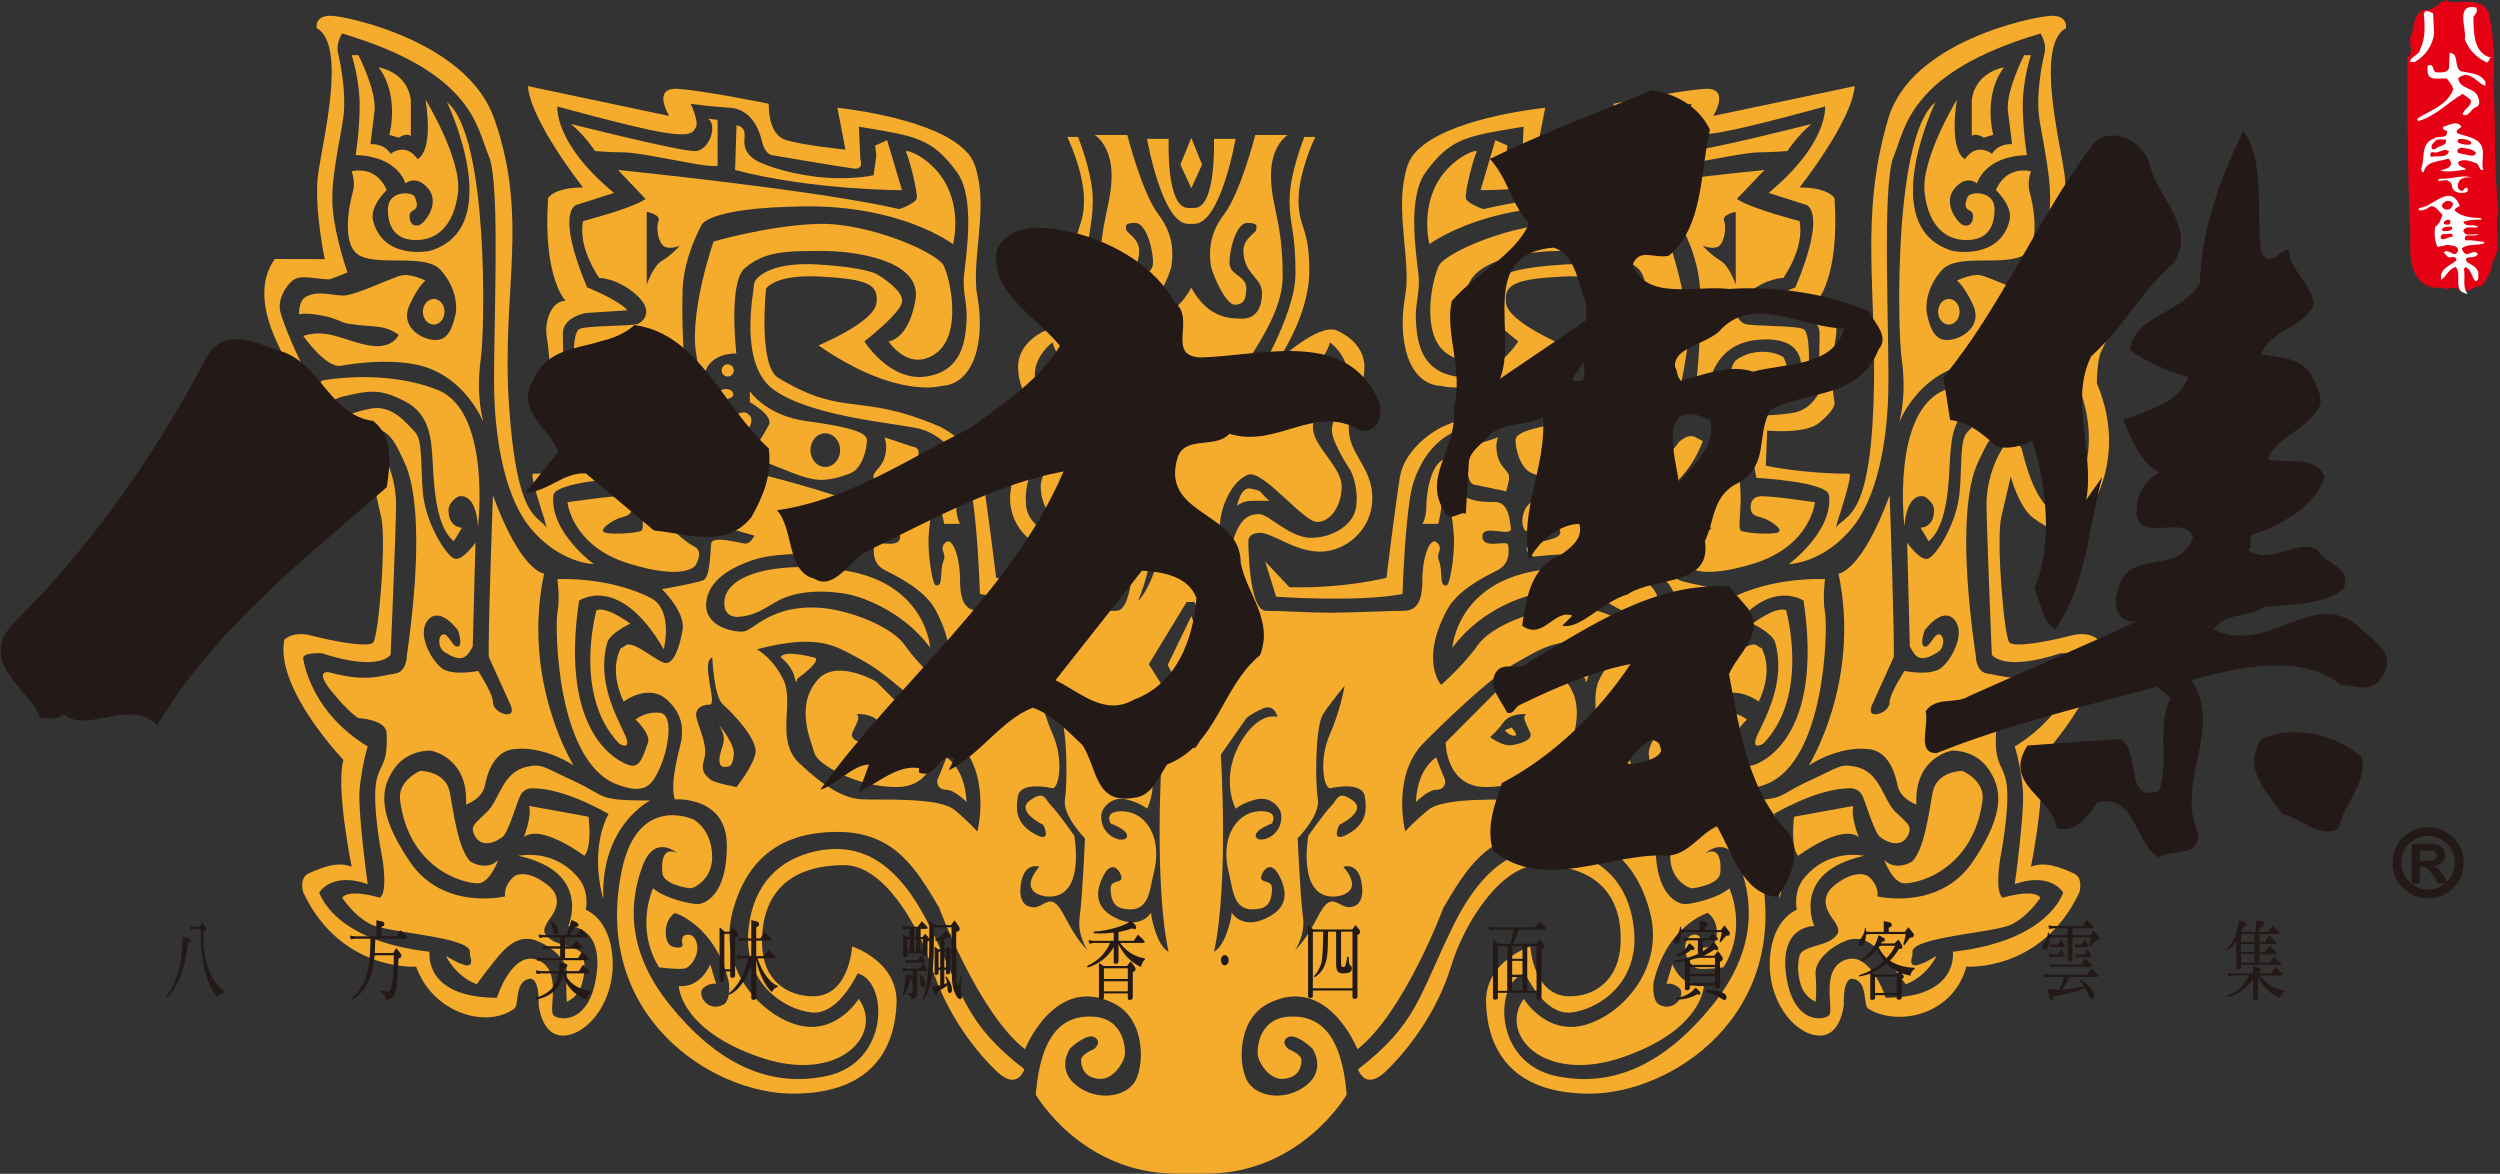 <svg version="1.2" xmlns="http://www.w3.org/2000/svg" viewBox="0 0 1559 732" width="1559" height="732">
	<rect x="0" y="0" width="1559" height="732" fill="#333333" stroke="none"/>
	<title>logo</title>
	<defs>
		<clipPath clipPathUnits="userSpaceOnUse" id="cp1">
			<path d="m353.93 84.16h777.87v647.72h-777.87z" />
		</clipPath>
		<clipPath clipPathUnits="userSpaceOnUse" id="cp2">
			<path d="m0.35 0.43h1557.73v731.45h-1557.73z" />
		</clipPath>
		<clipPath clipPathUnits="userSpaceOnUse" id="cp3">
			<path d="m0.35 0.43h1557.73v731.45h-1557.73z" />
		</clipPath>
		<clipPath clipPathUnits="userSpaceOnUse" id="cp4">
			<path d="m0.35 0.43h1557.73v731.45h-1557.73z" />
		</clipPath>
		<clipPath clipPathUnits="userSpaceOnUse" id="cp5">
			<path d="m0.35 0.43h1557.73v731.45h-1557.73z" />
		</clipPath>
		<clipPath clipPathUnits="userSpaceOnUse" id="cp6">
			<path d="m0.35 0.43h1557.73v731.45h-1557.73z" />
		</clipPath>
		<clipPath clipPathUnits="userSpaceOnUse" id="cp7">
			<path d="m0.35 0.43h1557.73v731.45h-1557.73z" />
		</clipPath>
		<clipPath clipPathUnits="userSpaceOnUse" id="cp8">
			<path d="m0.35 0.43h1557.73v731.45h-1557.73z" />
		</clipPath>
		<clipPath clipPathUnits="userSpaceOnUse" id="cp9">
			<path d="m0.35 0.43h1557.73v731.45h-1557.73z" />
		</clipPath>
		<clipPath clipPathUnits="userSpaceOnUse" id="cp10">
			<path d="m0.35 0.43h1557.73v731.45h-1557.73z" />
		</clipPath>
		<clipPath clipPathUnits="userSpaceOnUse" id="cp11">
			<path d="m0.35 0.43h1557.73v731.45h-1557.73z" />
		</clipPath>
		<clipPath clipPathUnits="userSpaceOnUse" id="cp12">
			<path d="m0.35 0.43h1557.73v731.45h-1557.73z" />
		</clipPath>
		<clipPath clipPathUnits="userSpaceOnUse" id="cp13">
			<path d="m0.35 0.43h1557.73v731.45h-1557.73z" />
		</clipPath>
		<clipPath clipPathUnits="userSpaceOnUse" id="cp14">
			<path d="m0.35 0.43h1557.73v731.45h-1557.73z" />
		</clipPath>
		<clipPath clipPathUnits="userSpaceOnUse" id="cp15">
			<path d="m0.35 0.43h1557.73v731.45h-1557.73z" />
		</clipPath>
		<clipPath clipPathUnits="userSpaceOnUse" id="cp16">
			<path d="m0.35 0.43h1557.73v731.45h-1557.73z" />
		</clipPath>
		<clipPath clipPathUnits="userSpaceOnUse" id="cp17">
			<path d="m0.35 0.43h1557.73v731.45h-1557.73z" />
		</clipPath>
		<clipPath clipPathUnits="userSpaceOnUse" id="cp18">
			<path d="m0.35 0.43h1557.73v731.45h-1557.73z" />
		</clipPath>
		<clipPath clipPathUnits="userSpaceOnUse" id="cp19">
			<path d="m0.35 0.43h1557.73v731.45h-1557.73z" />
		</clipPath>
	</defs>
	<style>
		.s0 { fill: #f5ac2d } 
		.s1 { fill: #231916 } 
		.s2 { fill: #e50113 } 
		.s3 { fill: #fefefe } 
		.s4 { fill: none;stroke: #231916;stroke-width: 5.5 } 
	</style>
	<g id="-----">
		<g id="企業簡介-經營理念">
			<g id="footer">
				<g id="Layer">
					<g id="Group-48">
						<g id="Group">
							<g id="Group-174">
								<g id="Group-173">
									<path id="Fill-1" fill-rule="evenodd" class="s0" d="m584.3 463c0 0 0 27.8-25.2 27.8c-25.2 0-49.5-14.3-51.2-21.1c-1.7-6.7-12.9-29.7 2.5-46.3c11.8-12.6 36.1 1.7 36.1 1.7zm-27.7-3.3c0 0-4.2-3.4-8.4-9.3c-4.2-5.9-14.2-5.1-14.2-5.1c3.3 1.7-0.9 7.6-2.6 11.8c-1.6 4.2 5.9 6.8 11.8 7.6c5.9 0.8 13.4-5 13.4-5z" />
									<path id="Fill-3" fill-rule="evenodd" class="s0" d="m977.8 469.7c-1.7 6.8-26 21.1-51.2 21.1c-25.1 0-25.1-27.8-25.1-27.8l37.7-37.9c0 0 24.4-14.3 36.1-1.7c15.4 16.6 4.2 39.6 2.5 46.3zm-23.5-12.6c-1.6-4.2-5.8-10.1-2.5-11.8c0 0-10.1-0.8-14.2 5.1c-4.2 5.9-8.4 9.2-8.4 9.2c0 0 7.5 5.9 13.4 5.1c5.9-0.9 13.4-3.4 11.7-7.6z" />
									<path id="Fill-5" fill-rule="evenodd" class="s0" d="m1098.4 403.9c-0.1-0.4-0.9-1.4-0.9-1.4c0 0 0.3 0.5 0.9 1.4z" />
									<path id="Fill-7" fill-rule="evenodd" class="s0" d="m387.3 403.9c0.6-0.9 1-1.4 1-1.4c0 0-0.9 1-1 1.4z" />
									<g id="Group-11">
										<g id="Clip-10">
										</g>
										<g id="Clip-Path: Fill-9" clip-path="url(#cp1)">
											<path id="Fill-9" fill-rule="evenodd" class="s0" d="m1052.7 340.9c6.1-3.1 14.7-11.7 14.7-11.7c0 0-11-3.1-23.3-1.8c-12.3 1.2-28.8 6.7-28.8 6.7c0 0 2.4 4.9 5.5 4.9c3 0 20.8-5.5 21.4 0c0.7 5.6 0.7 21 5 22.8c4.2 1.9 25.7 5.6 25.7 5.6c0 0-14.7 14.1-12.9 25.2c1.9 11.1 5.6 20.9 10.5 20.9c4.9 0 20.2-14.7 25.1-11c2.3 1.7 2.9 1.8 2.8 1.4c2.2 3.9 6.8 15.4-1.6 33.6c0 0-15.3-11.6-27-1.2c-11.6 10.5-9.1 21-9.1 24c0 3.1 7.9 27.1 4.3 38.2c0 0-32.6-2.5-32.6 28.9c0 31.4 14.1 36.4 18.4 36.4c4.3 0 20.9-3.7 27.6-9.9c0 0 11.7 24.6-3.6 49.3c0 0-12.9 1.8-16.6 0.6c-3.7-1.3-7.4-7.4-7.4-12.3c0-5 2.5-9.3 6.8-8.6c4.3 0.6 2.4 6.1 2.4 6.1c0 0-0.6 2.5 4.3 1.8c4.9-0.5 6.8-4.9 6.2-11.6c-0.7-6.8-5.5-9.9-5.5-9.9c0 0-25.2 7.4-33.8 43.1c0 0-1.5 11.6 3.7 14.2c9.8 4.9 16.5-6.8 12.3-10.5c-4.3-3.7-8-2.5-8-2.5l3.7-12.3c0 0 5.5 14.8 19.6 13.6c0 0-0.6 27.1-50.3 44.3c-49.7 17.2-77.9-14.2-62-36.3c0 0 13.5 22.1 36.8 16.6c23.3-5.5 51.2-34.7 42-70.4c-9.2-35.7-32.8-50.9-67.1-50.3c-34.4 0.6-47.8 23.5-61.9 47.5c0.3-0.6-24.4 65.4-53.5 88c0 0-18.7-47.5-55.8-28.4c-20.2 10.5-18.4 40.7-12.2 49.3c6.1 8.6 21.1 11 33.1 3.7c17.2-10.5 6.7-25.2 6.7-25.2c0 0-10.4-9.9-15.3-6.8c-4.9 3.1 0.6 7.4 0.6 7.4c0 0 8 3 8 6.8c0 3.6-1.2 10.4-10.4 11.6c-9.3 1.3-15.4-9.2-16.6-13.5c-1.2-4.3 0-24 19-25.2c19-1.3 33.1 10.4 36.2 48.6c0 0-28.3 49.3-87.8 49.3h-18.2c-59.5 0-87.9-49.3-87.9-49.3c3.1-38.2 17.2-49.9 36.2-48.6c19.1 1.2 20.3 20.9 19.1 25.2c-1.3 4.3-7.4 14.8-16.6 13.5c-9.2-1.2-10.4-8-10.4-11.6c0-3.8 7.9-6.8 7.9-6.8c0 0 5.6-4.3 0.6-7.4c-4.8-3.1-15.3 6.8-15.3 6.8c0 0-10.4 14.7 6.8 25.2c11.9 7.3 27 4.9 33.1-3.7c6.1-8.6 8-38.8-12.3-49.3c-37.1-19.1-55.8 28.4-55.8 28.4c-29.1-22.6-53.8-88.6-53.4-88c-14.1-24-27.6-46.9-61.9-47.5c-34.4-0.6-58 14.6-67.2 50.3c-9.2 35.7 18.7 64.9 42 70.4c23.3 5.5 36.8-16.6 36.8-16.6c16 22.1-12.2 53.5-61.9 36.3c-49.7-17.2-50.3-44.3-50.3-44.3c14.1 1.2 19.6-13.6 19.6-13.6l3.7 12.3c0 0-3.7-1.2-8 2.5c-4.3 3.7 2.4 15.4 12.3 10.5c5.2-2.6 3.6-14.2 3.6-14.2c-8.5-35.7-33.7-43.1-33.7-43.1c0 0-4.9 3.1-5.5 9.9c-0.6 6.7 1.2 11.1 6.1 11.6c4.9 0.7 4.3-1.8 4.3-1.8c0 0-1.8-5.5 2.5-6.1c4.3-0.7 6.7 3.6 6.7 8.6c0 4.9-3.7 11-7.4 12.3c-3.6 1.2-16.5-0.6-16.5-0.6c-15.3-24.7-3.7-49.3-3.7-49.3c6.7 6.2 23.3 9.9 27.6 9.9c4.3 0 18.4-5 18.4-36.4c0-31.4-32.5-28.9-32.5-28.9c-3.7-11.1 4.3-35.1 4.3-38.2c0-3 2.4-13.5-9.2-24c-11.7-10.4-27 1.2-27 1.2c-8.4-18.2-3.7-29.7-1.6-33.6c0 0.4 0.6 0.3 2.8-1.4c4.9-3.7 20.3 11 25.2 11c4.9 0 8.6-9.8 10.4-20.9c1.8-11.1-12.9-25.2-12.9-25.2c0 0 21.5-3.7 25.8-5.6c4.3-1.8 4.3-17.2 4.9-22.8c0.6-5.5 18.4 0 21.5 0c3 0 5.5-4.9 5.5-4.9c0 0-16.6-5.5-28.8-6.7c-12.3-1.3-23.4 1.8-23.4 1.8c0 0 8.6 8.6 14.8 11.7c6.1 3.1 0.6 11.7 0.6 11.7c0 0-6.2 9.8-41.7-1.2c-35.6-11.1-38.1-38.2-38.1-38.2c0 0 28.9-4.3 34.4-3.7c5.5 0.6 6.1 5.5 5.5 8.6c-0.6 3.1-3 3.7-7.3 4.9c-4.3 1.3-14.8 8-8.6 9.3c6.1 1.2 19.6 0 22-1.3c2.5-1.2-0.6-14.1 0.7-27.7c1.2-13.5 0-41.8-3.7-54.8c-3.7-12.9-25.2-16-25.2-16c-2.4-0.6 1.9-9.8 1.9-9.8c9.2-5.5 22.1-3.7 29.4 1.8c7.4 5.6 8.6 55.4 20.3 70.8c4.4 6 21.4 19.1 25.1 18.5c3.7-0.6 3.1-5.5 3.1-5.5c-19.6-9.3-27.6-33.3-27.6-33.3l4.9-2.5c4.9-2.4 10.4 3.7 10.4 3.7c1.8 3.7 14.1 15.4 18.4 16.1c15.3 2.1 66 16.5 72.4 20.3c7.4 4.3 7.4 14.8 4.9 17.8c-2.4 3.1-11.6-1.8-15.9-3c-4.3-1.3-4.3-2.5-6.2 3.6c-1.8 6.2 15.4 6.2 19.7 9.3c4.3 3-3.1 6.8-3.1 6.8c0 0-39.9-5-60.7 2.4c-11.6 4.1-27.1 11.7-28.3 26.5c-1.2 14.8 17.2 18.5 23.4 17.8c6.1-0.6 17.1-17.2 48.4-14.7c16.6 1.3 43.6 11 52.2 23.4c8.5 12.3 22.7 24.6 22.7 24.6c0 0 13.4-14.8-3.7-46.8c-6.6-12.2-22.7-20.3-31.3-24.6c-8.6-4.3-7.4-13-6.8-16c0.7-3.1 15.1 2.8 16-4.3c1.2-9.9-19 0.6-17.8-6.2c1-5.5 1.2-11.7 5.5-14.8c4.3-3.1 9.8 0.6 21.5-3.7c3.6-1.3 14.1-24.6 14.1-24.6c9.2 3.1 11.7 22.2 11.7 29.5c0 7.4 2.4 11.1 2.4 11.1h-9.8c0 0-2.5-9.2-1.8-13.5c0.6-4.3-4.3-5.6-4.3-5.6c0 0-3.1 16.1-3.7 27.1c-0.6 11.1 2.4 29.6 4.3 30.2c5.2 1.8 2.4-9.2 4.9-14.8c2.4-5.5-3.1-7.4 1.2-11.7c4.3-4.3 9.2 8.7 9.2 23.4c0 14.8 4.3 19.1 12.3 19.1c8 0 32.6 1.2 45.4 1.2c12.9 0 28.8-1.2 39.9-1.2c11 0 11-43.1 11-43.1c0 0 0.6-5.5-7.4-5.5c-7.9 0-21.4 11.7-37.4 11.7c-15.9 0-32.6-13.6-32.6-33.3c0-19.7 14.8-27.1 14.8-43.7c0-16.6-9.8-22.2-9.8-38.2c0-16 17.2-22.7 17.2-22.7c11.6-5 37.4 19.7 37.4 19.7c0 0-20.2-28.4-20.2-56.7c0-28.3 6.7-26.4 6.7-44.3c0-17.9-10.4-39.4-10.4-39.4h6.7c0 0 9.2 22.8 9.2 39.4c0 16.6-3.6 18.5-3.6 45.6c0 27 26.9 69.5 26.9 69.5c-14.1-8.6-24.5-9.8-34.9-11.7c-10.5-1.8-13.5-14.7-13.5-14.7c0 0-11.1 7.9-11.1 20.3c0 12.3 9.8 26.4 9.8 34.4c0 8-11.6 25.3-11.6 25.3c-4.9 10.5-3.7 20.3-3.7 20.3c0 12.9 14.7 21.6 28.2 21.6c13.5 0 26.4-14.8 32.5-14.8c6.2 0 11.7 2.4 16 15.4c4.3 12.9-6.8 38.8-6.8 38.8c8.6-8.7 15.4-31.5 15.4-45.6c0-14.2-8.6-30.2-17.8-33.2c-9.2-3.1-34.4 29.5-43 29.5c-8.5 0-15.3-10.5-15.3-22.2c0-11.7 16.6-24 17.8-35.1c1.2-11-6.7-13.5-11-20.3c-4.3-6.7 0.6-16.6 0.6-16.6c0 0 9.8 40 49.7 40c21.4 0 20.2-6.7 20.2-6.7c0-22.8-40.5-57.9-40.5-92.4c0-34.5 7.4-43.7 7.4-62.8c0-19.1-10.5-25.2-10.5-25.2h20.3c0 0 9.2 36.3 19.6 49.8c10.4 13.6 8.6 26.5 8 31.4c-0.6 5-9.2 24.6-14.7 24.6c-5.5 0-7.4-3-7.4-10.4c0-7.4 9.8-8 10.5-14.8c0.6-6.8-3.7-25.8-11.1-25.8c-7.4 0-5.5 2.4-5.5 4.3c0 1.8 8 5.5 8 12.9c0 14.8-11.7 16.6-11.7 26.5c0 9.8 4.3 16 12.3 16c8 0 21.5-0.2 31.9-19.3c10.5 19.1 23.9 19.3 31.9 19.3c8 0 12.2-6.2 12.2-16c0-9.9-11.6-11.7-11.6-26.5c0-7.4 8-11.1 8-12.9c0-1.9 1.8-4.3-5.6-4.3c-7.3 0-11.6 19-11 25.8c0.6 6.8 10.4 7.4 10.4 14.8c0 7.4-1.8 10.4-7.3 10.4c-5.6 0-14.1-19.6-14.8-24.6c-0.6-4.9-2.4-17.8 8-31.4c10.5-13.5 19.7-49.8 19.7-49.8h20.2c0 0-10.4 6.1-10.4 25.2c0 19.1 7.3 28.3 7.3 62.8c0 34.5-40.5 69.6-40.5 92.4c0 0-1.2 6.7 20.3 6.7c39.9 0 49.7-40 49.7-40c0 0 4.9 9.9 0.6 16.6c-4.3 6.8-12.3 9.3-11.1 20.3c1.3 11.1 17.8 23.4 17.8 35.1c0 11.7-6.7 22.2-15.3 22.2c-8.6 0-33.7-32.6-42.9-29.5c-9.2 3-17.8 19-17.8 33.2c0 14.1 6.7 36.9 15.3 45.6c0 0-11-25.9-6.7-38.8c4.3-13 9.8-15.4 15.9-15.4c6.1 0 19 14.8 32.5 14.8c13.5 0 28.2-8.7 28.2-21.6c0 0 1.3-9.8-3.6-20.3c0 0-11.7-17.3-11.7-25.3c0-8 9.8-22.1 9.8-34.4c0-12.4-11-20.3-11-20.3c0 0-3.1 12.9-13.5 14.7c-10.4 1.9-20.9 3.1-35 11.7c0 0 27-42.5 27-69.5c0-27.1-3.7-29-3.7-45.6c0-16.6 9.2-39.4 9.2-39.4h6.8c0 0-10.4 21.5-10.4 39.4c0 17.9 6.7 16 6.7 44.3c0 28.3-20.3 56.7-20.3 56.7c0 0 25.8-24.7 37.5-19.7c0 0 17.2 6.7 17.2 22.7c0 16-9.8 21.6-9.8 38.2c0 16.6 14.7 24 14.7 43.7c0 19.7-16.6 33.3-32.6 33.3c-15.9 0-29.4-11.7-37.4-11.7c-8 0-7.3 5.5-7.3 5.5c0 0 0 43.1 11 43.1c11 0 26.9 1.2 39.8 1.2c12.9 0 37.5-1.2 45.5-1.2c7.9 0 12.2-4.3 12.2-19.1c0-14.7 5-27.7 9.2-23.4c4.3 4.3-1.2 6.2 1.3 11.7c2.4 5.6-0.4 16.6 4.9 14.8c1.8-0.6 4.9-19.1 4.3-30.2c-0.6-11-3.7-27.1-3.7-27.1c0 0-4.9 1.3-4.3 5.6c0.6 4.3-1.8 13.5-1.8 13.5h-9.9c0 0 2.5-3.7 2.5-11.1c0-7.3 2.4-26.4 11.6-29.5c0 0 10.5 23.3 14.2 24.6c11.6 4.3 17.1 0.6 21.4 3.7c4.3 3.1 4.6 9.3 5.5 14.8c1.3 6.8-19-3.7-17.7 6.2c0.9 7.1 15.3 1.2 15.9 4.3c0.6 3 1.8 11.7-6.7 16c-8.6 4.3-24.8 12.4-31.3 24.6c-17.2 32-3.7 46.8-3.7 46.8c0 0 14.1-12.3 22.7-24.6c8.6-12.4 35.5-22.1 52.1-23.4c31.3-2.5 42.4 14.1 48.5 14.7c6.1 0.7 24.5-3 23.3-17.8c-1.2-14.8-16.6-22.4-28.2-26.5c-20.9-7.4-60.7-2.4-60.7-2.4c0 0-7.4-3.8-3.1-6.8c4.3-3.1 21.5-3.1 19.6-9.3c-1.8-6.1-1.8-4.9-6.1-3.6c-4.3 1.2-13.5 6.1-16 3c-2.4-3-2.4-13.5 5-17.8c6.3-3.8 57-18.2 72.3-20.3c4.3-0.7 16.6-12.4 18.4-16.1c0 0 5.6-6.1 10.5-3.7l4.9 2.5c0 0-8 24-27.6 33.3c0 0-0.6 4.9 3 5.5c3.7 0.6 20.7-12.5 25.2-18.5c11.7-15.4 12.9-65.2 20.2-70.8c7.4-5.5 20.3-7.3 29.5-1.8c0 0 4.3 9.2 1.8 9.8c0 0-21.4 3.1-25.1 16c-3.7 13-4.9 41.3-3.7 54.8c1.2 13.6-1.9 26.5 0.6 27.7c2.5 1.3 16 2.5 22.1 1.3c6.1-1.3-4.3-8-8.6-9.3c-4.3-1.2-6.7-1.8-7.4-4.9c-0.6-3.1 0-8 5.6-8.6c5.5-0.6 34.3 3.7 34.3 3.7c0 0-2.4 27.1-38 38.2c-35.6 11-41.7 1.2-41.7 1.2c0 0-5.6-8.6 0.6-11.7zm-38.8 64c-39.4-10.1-48.7-2.5-67.1 7.6c-20.2 10.9-60.4 52.2-60.4 52.2c-18.5 21-10.1 53.8-10.1 53.8c0 0 4.2-5 14.3-13.4c10-8.4 47.8-5.9 58.7-6.8c10.9-0.8 23-8.1 38.1-22.4c15.1-14.4 3-37.3 9.7-51.6c6.7-14.3 16.8-19.4 16.8-19.4zm-178.7 109.5c0 0-5.9 11.8 5 5.9c10.9-5.9 12.6-13.5 10.9-23.6c-1.7-10.1-21.8-5.1-21.8-5.1c-4.2-0.8-6.7-18.5 0-33.7c6.7-15.1 9.2-30.3 9.2-30.3c0 0-8.4 10.1-13.4 17.7c-5 7.6-5 43-3.3 53.1c1.6 10.1-12.6 24.4-12.6 24.4c0 0 1.7 37 3.3 48.8c1.7 11.8-5 21.1-5 21.1c10.9-11 14.3-23.6 19.3-28.6c5-5.1 9.2 1.6 14.3 1.6c5 0 9.2-3.3 8.3-12.6c-1.4-16.3-11.7-12.6-11.7-12.6c14.3 16.8-4.2 18.5-4.2 18.5c-25.2 2.5-17.6-37.9-17.6-37.9c0 0 10.1-14.3 14.2-18.5c4.2-4.2 4.2-10.1 13.5-3.4c9.2 6.7-8.4 15.2-8.4 15.2zm-37.8 31.1c-5.9-10.9-11.7 0-10.9 2.5c0.9 2.6 6.7 0.9 6.7 5.9c0 5.1-0.9 11.4-7.5 12.7c-16.8 3.4-16.5-11-19.3-21.9c-5.9-22.8 5-37.9 18.4-38.8c13.5-0.8 8.4 7.6 8.4 7.6c0 0-11.7 4.2-10 8.4c1.6 4.3 15.9 0.3 15.9-12.6c0-5.9-6.7-12.6-15.1-10.9c-8.4 1.7-13.4 5.9-13.4 5.9c0 0-9.3-16.9 1.6-38.8c1.4-2.7 11-21 24.4-18.5c0 0-1.7-8.4-9.2-5.1c-7.6 3.4-10.1 5.9-10.1 5.9l-16 22.8c0 0 5.1 80-4.2 122.9c0 0 4.2-1.7 7.6-10.9c3.4-9.3 3.4-13.5 3.4-13.5c0 0 6.7 11.8 23.4 2.5c11.1-6 11.8-15.1 5.9-26.1zm-29.1-131.3l-23.6-38.8h-4.7l-23.6 38.8l19 30.3l0.8 16c0 0 0 2.5 3.1 5.9h6.1c3.1-3.4 3.1-5.9 3.1-5.9l0.7-16zm-39.6 179.3c-9.2-42.9-4.2-122.9-4.2-122.9l-16-22.7c0 0-2.5-2.6-10-5.9c-7.6-3.4-9.3 5-9.3 5c13.5-2.5 23 15.8 24.4 18.5c10.9 21.9 1.7 38.8 1.7 38.8c0 0-5.1-4.2-13.5-5.9c-8.4-1.7-15.1 5-15.1 10.9c0 12.9 14.3 16.9 16 12.7c1.6-4.3-10.1-8.5-10.1-8.5c0 0-5-8.4 8.4-7.5c13.4 0.8 24.3 16 18.4 38.7c-2.8 10.9-2.5 25.3-19.3 21.9c-6.5-1.3-7.5-7.6-7.5-12.6c0-5.1 5.9-3.4 6.7-5.9c0.8-2.6-5-13.5-10.9-2.6c-5.9 11-5.1 20.1 5.9 26.2c16.8 9.2 23.5-2.6 23.5-2.6c0 0 0 4.2 3.3 13.5c3.4 9.3 7.6 10.9 7.6 10.9zm-50.4-0.8c0 0-6.7-9.3-5-21c1.7-11.8 3.3-48.9 3.3-48.9c0 0-14.2-14.3-12.5-24.4c1.6-10.1 1.6-45.5-3.4-53.1c-5-7.5-13.4-17.7-13.4-17.7c0 0 2.5 15.2 9.2 30.4c6.7 15.1 4.2 32.8 0 33.6c0 0-20.1-5-21.8 5.1c-1.7 10.1 0 17.7 10.9 23.6c10.9 5.9 5-5.9 5-5.9c0 0-17.6-8.4-8.4-15.2c9.3-6.7 9.3-0.8 13.5 3.4c4.2 4.2 14.2 18.5 14.2 18.5c0 0 7.6 40.4-17.6 37.9c0 0-18.4-1.7-4.2-18.5c0 0-10.2-3.7-11.7 12.6c-0.9 9.3 3.3 12.7 8.4 12.7c5 0 9.2-6.8 14.2-1.7c5.1 5 8.4 17.7 19.3 28.6zm-78.8-128c0 0-40.3-41.3-60.5-52.2c-18.4-10-27.6-17.7-67.1-7.6c0 0 10.1 5.1 16.8 19.4c6.7 14.3-5.4 37.2 9.7 51.6c15.1 14.3 27.2 21.6 38.1 22.5c10.9 0.8 48.7-1.7 58.8 6.7c10 8.4 14.2 13.5 14.2 13.5c0 0 8.4-32.8-10-53.9zm-148.6-25.3c-5.8-5-6.7-29.4-6.7-29.4c-7.5 2.5 3.4 29.4-1.6 29.4c-5.1 0-9.3 2.6-8.4 7.6c0.8 5.1 7.5 17.7 5 26.1c-2.5 8.4 0.8 10.1 3.4 12.7c2.5 2.5 16.7 5 16.7 5c0 0 10.1-12.6 11.8-21c1.7-8.5-14.3-25.3-20.2-30.4zm592.5 0c-5.1 0 5.8-26.9-1.7-29.4c0 0-0.9 24.4-6.7 29.4c-5.9 5.1-21.9 21.9-20.2 30.4c1.7 8.4 11.8 21 11.8 21c0 0 14.2-2.5 16.8-5c2.5-2.6 5.8-4.3 3.3-12.7c-2.5-8.4 4.2-21 5-26.1c0.9-5-3.3-7.6-8.3-7.6z" />
										</g>
									</g>
									<path id="Fill-12" fill-rule="evenodd" class="s0" d="m696.7 350.2l-6.7 21.9c0 0-51.1 3.7-78.9-1.7c0 0-1.7-53.1-6.7-69.1c-5-16-15.9-31.1-33.5-34.5c-17.7-3.4-65.5-7.6-88.2-23.6c-22.6-16-12.5-61.5-12.5-65.7c0-4.2 10-14.3 39.4-12.6c29.4 1.7 36.9 5.9 36.9 5.9c0 0 17.6 10.1 16 17.7c-1.7 7.6-23.5 24.4-23.5 24.4c0 0 15.9 25.3 38.6 21.9c22.6-3.4 24.3-22.8 25.1-33.7c0.9-10.9-2.5-18.5-1.6-28.6c0.8-10.1 7.7-48.4-4.2-64.9c-16-21.9-26-22.7-61.3-28.6l0.9 20.2c0 0 2.5 6.8-4.2 5.9c-6.8-0.8-51.2-8.4-51.2-8.4c0 0-4.2-0.8-5.9-8.4c-1.7-7.6-6.7-20.2-20.1-21.1c-13.5-0.8-24.4-2.5-24.4-2.5c0 0 5.1 10.9 3.4 14.3c-1.7 3.4-2.5 6.7-21.8 3.4c-19.3-3.4-64.7-16-64.7-16c0 0-2.5 22.7 35.3 53.9l-23.5 7.5c0 0-13.4 3.4 6.7 51.4c0 0 19.3 7.6 25.2 14.3l-26 1.7c0 0-14.3 2.5-14.3 12.6c0 10.2 0.9 37.9 0.9 37.9c0 0 5 10.1 15.9 11.8c10.9 1.7 21.8 1.7 21.8 1.7c0 0 5.9 16.9 0.9 38.8c0 0-44.4 2.3-45.4 10.9c-2.5 22.7 25.2 42.9 25.2 42.9c0 0-21.9-0.4-40.3-23.5c-13.4-16.9-20.9-48-21.8-83.4c-0.8-35.4 4.2-129.7-3.3-147.4c-7.6-17.6-9.3-52.2-91.5-76.6c0 0-4.2 5.9-2.5 12.6c1.7 6.8 5 25.3 3.3 38.8c-1.6 13.4-8.4 39.5-6.7 58.1c1.7 18.5 9.2 39.5 9.2 39.5l-10.9 4.3c-9.2 0-18.4-3.4-23.4 0.8c-5.1 4.2-9.3 12.6-7.6 19.4c1.7 6.7 10.1 27.7 17.6 40.4c0 0-24.3 42.9 5.9 84.2c0 0 15.1 9.3 26.8-39.6c0 0 5.9-9.2 11.8 0c5.9 9.3 10.1 21.9 10.1 35.4c0 13.5-3.4 93.5-3.4 93.5c0 0-6.7 10.9-42.8-0.9c0 0-12.6-0.8-11.7 3.4c0.8 4.2 5.8 33.7 40.2 54.7c0 0-3.3 10.1-5 26.1c-1.4 13.5 5 59.8 5 59.8c0 0-20.1-8.4-30.2 5.1c0 0 8.4 30.3 68.8 37c0 0-4.2 28.7 42 28.7c0 0 9.2-29.5 25.2-23.6c15.9 5.9 6.7 31.1 10 34.5c3.4 3.4 22.7 5.9 26.9-25.3c4.2-31.1-17.6-30.3-17.6-30.3c0 0 15.1-33.7-31.1-43.8c0 0 22.2-5.2 37.8 14.3c6.7 8.5 4.2 19.4 4.2 19.4c0 0 15.1 5.1 16.7 30.3c1.7 25.3-14.2 46.4-29.3 48c-15.1 1.7-16.8-19.3-16.8-19.3c0 0 0.9-17.3-5.9-16c-9.2 1.7-6.2 16.2-9.2 18.5c-16.7 12.6-50.6 3.5-61.3-26.1c0 0-46.9 3.4-70.4-46.3c0 0-2.8-9 3.3-11.8c9.3-4.2 18.5-7.6 26.9-4.2c0 0-10.1-49.7-5.1-66.6c0 0-42.8-44.6-36.9-74.9c0 0 5.1-5.9 17.6-2.5c12.6 3.3 34.4 7.5 37.8 4.2c3.4-3.4 8.4-64 5-78.3c-3.3-14.3-5.8-25.3-5.8-25.3c0 0-5.1 19.4-14.3 26.1c-9.2 6.8-21.8 12.6-26.9 6.8c-5-5.9-33.5-41.3-12.5-91c0 0 0-13.5-2.6-19.4c-2.5-5.9-20.1-36.2-4.2-58.1l31.1 0.1c0 0-6.7-32.1-4.2-52.3c2.5-20.2 18.4-80.8-0.8-91.8c0 0-1.7-8.4 10-7.6c11.8 0.9 84.2 16.8 100.7 64.1c22 62.6 4.4 107.4 9.2 178.5c4.9 72.4 17.7 68.2 23.5 76.6l-1.6-5.9c0 0-9.3-27.8-6.8-27.8c29.4 0 52.1-5 52.1-5l-0.9-21.9c0 0-24.3 2.5-32.7-5.1c0 0-10.4-3.8-9.2-12.6c2-14.2 0.8-31.2-0.8-40.4c-1.7-9.3 2.5-22.8 11.7-22.8c0 0-14.3-14.3-10.9-64c0 0 3.3-6.7 21.8-6.7c0 0-32.7-41.3-34.4-63.2l88.1 18.6c0 0-10.9-17.7 5-16.9c16 0.9 57.1 9.3 57.1 9.3c0 0-0.9 19.4 10.9 22.7c11.7 3.4 36.9 5.9 36.9 5.9l-5-26.1c0 0 53.5 5.3 76.3 23.6c8.4 6.7 9.9 11.9 11.8 21.9c4.2 22.7-4.4 52.2-0.9 71.6c5.1 27.7-1.6 55.5-22.6 56.4c0 0-27.7 8.4-76.4-25.3c0 0 34.4-14.3 36.1-26.1c1.7-11.8-5-15.2-34.4-16.8c-29.4-1.7-34.4 7.6-34.4 7.6c0 0-5 48 7.6 55.5c41.9 25.3 49.5 8.5 100.7 30.4c0 0 23.4 10.9 26.8 32c3.4 21 8.4 62.3 8.4 62.3c0 0 25.2 6.7 60.4 5.9z" />
									<path id="Fill-14" fill-rule="evenodd" class="s0" d="m528.1 370.4c-9.5-1.6-21.9-2.6-34.4 0.8c-12.6 3.4-18.5 12.6-33.6 13.5c0 0-8.9 0.8-8.4-9.3c0.8-18.5 36.6-26.1 76.4-19.4c49.5 8.5 52 48 52 48c-18.5-25.2-47-32.8-52-33.6z" />
									<path id="Fill-16" fill-rule="evenodd" class="s0" d="m495.3 421.7c-1.6-6.7-8.4-11.8-8.4-11.8c1.7-5 20.2 0 20.2 0c7.5 0.9-10.1 13.5-10.1 13.5c0 0 0 5.1-1.7-1.7z" />
									<path id="Fill-18" fill-rule="evenodd" class="s0" d="m590.2 472.3c0 0 11.7 6.7 12.5 27.8c0 0-7.5-7.6-12.5-7.6c-5.1 0-6.8-4.2-5.1-7.6c1.7-3.4 5.1-12.6 5.1-12.6z" />
									<path id="Fill-20" fill-rule="evenodd" class="s0" d="m547.4 455.4c0 0-2.6 3.4-5.9 3.4c-3.4 0 1.7-5.1 1.7-5.1z" />
									<path id="Fill-22" fill-rule="evenodd" class="s0" d="m448.3 452.1c0 0 10.1 11.7 9.3 18.5c-0.9 6.7-1.7 7.6-5.9 7.6c-4.2 0-3.4-5.9-1.7-11c1.7-5 2.5-8.4-1.7-15.1z" />
									<path id="Fill-24" fill-rule="evenodd" class="s0" d="m715.2 256.7c-0.9 4.2-7.6 1.7-7.6 1.7l3.4-11.8c0 0 5 5.9 4.2 10.1z" />
									<path id="Fill-26" fill-rule="evenodd" class="s0" d="m687.5 256.7l2.5-7.6c0 0 0-5.1 5-5.1c5.1 0 5.1 3.4 4.2 8.5c-0.8 5-6.7 5.9-6.7 5.9z" />
									<path id="Fill-28" fill-rule="evenodd" class="s0" d="m680.8 243.2c-4.2 2.5-4.2 5.9-4.2 5.9c-3.4-4.2-5.9-9.3-5.9-9.3c0 0 14.3 0.9 10.1 3.4z" />
									<path id="Fill-30" fill-rule="evenodd" class="s0" d="m551.5 272.7l17.7 5.9c0 0 5 0 3.3 5.9c-1.6 5.9-1.6 16.8-5.8 17.7c-4.2 0.8-20.2 4.2-20.2 4.2c0 0-2.5-7.6-1.7-10.1c1.2-3.7 6.3-5.6 7.6-14.4c0.8-5.8-0.9-9.2-0.9-9.2z" />
									<path id="Fill-32" fill-rule="evenodd" class="s0" d="m457.6 231c0 2.1-1.7 3.8-3.8 3.8c-2.1 0-3.8-1.7-3.8-3.8c0-2.1 1.7-3.8 3.8-3.8c2.1 0 3.8 1.7 3.8 3.8z" />
									<path id="Fill-34" fill-rule="evenodd" class="s0" d="m583.4 220.5c-16.7 11.8-29.3-7.6-29.3-7.6c0 0 12.6-0.9 16.8-26.1c4.2-25.3-40.3-30.3-57.1-30.3c-23.5 0-36.9 0-49.5 10.9c-10.2 8.9-5.1 53.1-5.1 53.1c0 0-11.7-0.9-17.6 7.6c-5.8 8.4 2.5 17.6 8.4 15.1c5.9-2.5 10.1 3.4 5.1 5.1c-5.1 1.6-5.9 5.9-5.1 9.2c0.9 3.4 6.7 1.7 11.8 0c5-1.7 6.7 3.4 6.7 3.4c0 0 0.8 4.2-2.5 6.7c-3.4 2.6-3.4-10.9-7.6-4.2c-4.2 6.8 3.4 13.5 8.4 15.2c5 1.7 9.2-7.6 12.6-13.5c3.3-5.9-11.8-14.3-11.8-14.3v-6.8c0 0 10.1 15.2 35.3 18.6c25.2 3.4 37.7 6.7 37.7 11.8c0 5-2.5 18-10.9 21c-20.9 7.6-25.1 3.4-55.3-8.4c-31-12.1-36.1-39.6-40.3-66.5c-4.2-27 10.9-69.9 10.9-69.9c0 0 34.4-10.1 65.4-11c31.1-0.8 73.9 17.7 78.1 26.1c4.2 8.5 11.7 43-5.1 54.8zm-78 60.2c0 5.8 4.1 10.5 9.2 10.5c5.1 0 9.3-4.7 9.3-10.5c0-5.8-4.2-10.5-9.3-10.5c-5.1 0-9.2 4.7-9.2 10.5z" />
									<path id="Fill-36" fill-rule="evenodd" class="s0" d="m705.1 312.3h-10.9c7.3-6.3 3.3-5.9 11.8-7.6c6.2-1.3 8.3 10.9 8.3 10.9c0 0-3.1-3.3-9.2-3.3z" />
									<path id="Fill-38" fill-rule="evenodd" class="s0" d="m594.3 152.3c0 0-31.8-24.4-93.1-23.6c-61.3 0.8-63.8 11.8-63.8 11.8c0 0-10.9 19.3-11.7 39.6c-0.8 20.2 0.8 54.7 3.4 63.1c2.5 8.4-0.9 9.3-0.9 9.3l-6.7 6.7c0 0 5.1-43.3-31-47.2c-31.9-3.3-27.7 18.6-27.7 18.6c0 0 0 9.2 5 10.9c5 1.7 17.6 2.5 17.6 5.9c0 3.4-8.4 3.4-14.2 1.7c-5.9-1.7-13.5-5.9-13.5-14.3c0-8.4-0.8-27 3.4-29.5c4.2-2.5 33.5-1.7 36.9-3.4c3.4-1.6 10.1-8.4-1.7-18.5c-11.7-10.1-22.6-10.1-22.6-10.1c0 0-13.5-18.5-10.1-35.4c0 0 28.5-7.5 36.9-12.6c0.9-0.5 1.6-0.9 2.1-1.2l-17.2-18.1c0 0 125 12.6 175.4 24.4c0 0 10.1-3.4 10.9-6.8c0.8-3.3-5-26.1-6.7-28.6c-1.7-2.5 10.5 0.9 20.1 12.6c16 19.4 9.2 44.7 9.2 44.7zm-170.3 0.8c0 0-5 2.5-9.2 0.9c-4.2-1.7-5.9-11.8-4.2-16.1c1.7-4.2-7.3-5.8-7.3-5.8v45.4c0 0 3.9-11.8 9.8-15.1c5.9-3.4 10.9-9.3 10.9-9.3z" />
									<path id="Fill-40" fill-rule="evenodd" class="s0" d="m562.5 118.6c0 0-56.3 0-104.1-12.6l0.9-27.8c0 0 5.8 0 5 7.5c-0.9 7.6 2.5 11 5.9 13.5c3.3 2.5 17.6 8.4 38.6 11c20.9 2.5 36-0.9 36-0.9l1.7-12.6l-0.8-5.9l7.5-3.4z" />
									<path id="Fill-42" fill-rule="evenodd" class="s0" d="m447.5 74.8v28.6c0 0-2.5 0.9-16.8-1.7c-14.2-2.5-34.4-6.7-41.9-6.7c-7.6 0-17.7-0.8-17.7-0.8c0 0-6.7-10.1-15.1-16.9c0 0 69.7 17.7 78.1 16.9c8.4-0.9 13.4-16.1 7.5-20.2z" />
									<path id="Fill-44" fill-rule="evenodd" class="s0" d="m361.1 374.6c-12.6 84.2 25.1 101 31.9 102.7c6.7 1.7 8.4-7.6 10.9-13.5c2.5-5.9-7.6-15.1-7.6-15.1c0 0 5.9-5.1 15.1-4.2c9.3 0.8 5.1 23.6 0 34.5c-5 11-9.2 16.8-26.8 10.1c-37.6-14.4-38.6-97.7-37-107c1.7-9.2 0-21 0-21c37.8-0.8 59.6 12.6 59.6 12.6c12.6 8.4 6.7 31.2 6.7 31.2c-27.7-48-52.8-30.3-52.8-30.3z" />
									<path id="Fill-46" fill-rule="evenodd" class="s0" d="m378.7 400.7c-6.8 23.8 5.9 46.3 10.9 57.2c5 11-3.4 5.9-3.4 5.9c-29.3-30.3-14.2-83.3-14.2-83.3c6.7-2.5 21 8.4 21 8.4c0 0-12.6 5.9-14.3 11.8z" />
									<path id="Fill-48" fill-rule="evenodd" class="s0" d="m638.8 666.8c0 0-4.2 13.5-16.8 1.7c-12.6-11.8-31.2-34.8-41.1-65.7c-8.7-27.3-30.5-63.3-54.2-63.3c-37.7 0-51.9 20.9-51.5 49c0.3 23 15.9 32.8 31.9 32.8c22.6 0 24.3-31.1 24.3-31.1c0 0 28.5 9.2 27.7 35.3c-0.9 26.1-13.4 56.5-64.6 56.5c-51.2 0-125.9-49.1-106.6-139.9c10.1-47.1 44.5-31.1 44.5-31.1c0 0 11.7 5.9 11.7 23.6c0 13.4-10.9 19.3-13.4 19.3c-2.5 0-16.8-2.5-17.6-9.2c0 0-2.5-18.5 9.2-12.6c0 0-14-12.9-21.8 8.4c-9.2 25.2-8.3 54.8 17.6 86.7c26 32 57.9 52.2 97.4 43.8c39.4-8.4 38.6-58.9 19.3-64c0 0-11.8 26.1-28.6 24.4c-16.7-1.7-43-18-39.4-52.2c4.2-39.6 34.4-48.8 52-49.7c17.7-0.8 40.3 5.9 61.3 48.9c21 42.9 21.8 59.8 58.7 88.4z" />
									<path id="Fill-50" fill-rule="evenodd" class="s0" d="m258.7 227.2c-17.2-3.3-36.9-0.8-46.1 0.9c-9.3 1.6-23.5-18.6-23.5-18.6c15.1-5 26 3.4 41.1 5.9c15.1 2.6 18.4-6.7 18.4-6.7c-10-6.8-15.1-4.2-31-6.8c-5.8-0.9-8.4-4.2-21-5.8c-7.8-1.1-10.1 0-10.1 0c0 0-0.5-8.4 4.2-11c7.6-4.2 16-0.8 23.5-0.8c7.6 0 31.1-11.8 37-12.7c5.8-0.8 14.2 3.4 14.2 3.4c0 0-4.2 2.5-10 15.2c-5.9 12.6 5.8 21 15.1 21.8c9.2 0.9 11.7-8.4 13.4-15.1c1.7-6.7 0-18.5-9.2-28.6c-9.3-10.1-36.1-2.6-49.6-8.5c-13.4-5.9-6.7-34.5-5-40.4c1.7-5.9-0.8-12.6-0.8-12.6c16.7-3.4 21.8 11.8 21.8 11.8c0 0-10.9 10.1-8.4 19.3c6.6 24.5 35.2 18.6 35.2 18.6c48.7-14.3 10.9-92.7 10.9-92.7c25.9 20.6 23.7 141.2 21 160.1c-3.3 23.5 1.7 39.5 1.7 39.5c0 0-11.7-30.3-42.8-36.2z" />
									<path id="Fill-52" fill-rule="evenodd" class="s0" d="m277.2 194.4c0 4.4-3 8-6.7 8c-3.7 0-6.8-3.6-6.8-8c0-4.4 3.1-8 6.8-8c3.7 0 6.7 3.6 6.7 8z" />
									<path id="Fill-54" fill-rule="evenodd" class="s0" d="m265.4 62.2c0 0 22.7 37 20.2 58.1c-2.6 21-13.5 29.4-26.1 29.4c-12.5 0-17.6-7.5-17.6-19.3c0-11.8 15.4-11.1 16.8-7.6c4.2 10.1-3.3 6.7-3.3 11.8c0 5 2.5 6.7 5.8 5.9c3.4-0.9 13.5-13.5 5.9-22.8c-7.6-9.2-14.3-3.3-14.3-3.3c0 0-4.2-16.9-31-17.7c0 0 2.5-15.2 2.5-31.2c0-16-5-31.1-5-31.1h4.2c0 0 11.7 22.7 10 35.3c-1.6 12.7-2.5 20.2-2.5 20.2c0 0 8.4-0.8 12.6 6c0 0 9.2-7.6 16.8 3.3c0 0 10.1-3.3 5-37z" />
									<path id="Fill-56" fill-rule="evenodd" class="s0" d="m236.1 42c0 0 17.6 2.5 20.1 20.2v22.7c0 0-1.7-2.5-7.6 0.9l-5.8-1.7c0 0 6.7-24.5-6.7-42.1z" />
									<path id="Fill-58" fill-rule="evenodd" class="s0" d="m285.6 309.7c0 0-5.9 3.3-5.9 8.5c0 10.9 8.4 10.9 8.4 10.9l-5.1 8.4c-12.5-10.1-12.5-40.4-13.4-53c-0.8-12.7-2.5-27-17.6-34.5c-15.1-7.6-21-6.8-38.6-2.6c-17.6 4.2-20.1 34.5-20.1 34.5c-8.4-26.1 7.5-44.6 7.5-44.6c0 0 38.6-7.6 72.2 5.9c33.5 13.5 25.1 85.1 25.1 85.1c-1.6-22.8-12.5-18.6-12.5-18.6z" />
									<path id="Fill-60" fill-rule="evenodd" class="s0" d="m294.8 403.2c-3.4 5.9-5.9 11-17.6 3.4c-4.2-2.7-4.2-10.1-0.9-11c3.4-0.8 5.9 8.4 9.3 7.6c3.3-0.8 0-10.1 0-10.1c0 0-10.9-15.2-18.5-6.7c-7.6 8.4 1.7 25.2 8.4 30.3c6.7 5 22.7 1.7 22.7 1.7c0 0 9.2 14.3 9.2 19.3c0 5.1 6.7 8.5 10 7.6c3.4-0.8 0.9-5.9 0.9-5.9l-13.4-29.5c-0.9-6.7 2.5-101 2.5-101c17.6 48 31.9 48.8 31.9 48.8c-14.3 67.4 18.4 119.6 18.4 119.6c0 0-18.4-12.6-37.7-10.1c-11.7 1.5-16 14.3-17.7 22.8c-1.6 8.4-11.7 11.7-11.7 11.7c1.7-29.4-21.8-33.6-21.8-33.6c0 0-14.3-0.9-22.7 10.9c-8.4 11.8-11.7 26.9 9.3 58.1c20.9 31.2 59.5 21.9 59.5 21.9c-0.8-7.6 5.9-12.6 5.9-12.6c0 0 6.7-5.1 20.1 5c13.5 10.1 1.7 21.1 0 24.4c-1.6 3.4-3.3 5.9 2.6 10.1c5.8 4.2 18.4 4.3 20.1 10.1c1.7 5.9 0.8 14.4-1.7 20.3c-2.5 5.9-8.4 8.4-8.4 8.4c0 0-0.8-7.6 0-16.9c0.9-9.2-10-17.6-18.4-21c-8.4-3.4-15.1 0-21 5.9c-5.9 5.9-16.8 21.1-16.8 21.1c-13.4-5.1-19.3-17.8-19.3-17.8c0 0 9.2 6 13.4 6c4.2 0 1.7-6 1.7-6v-2.5c0-9.2-50.3-11.8-61.2-16.8c-11-5.1-18.5-16.9-18.5-16.9c4.2-5.9 23.5 0 23.5 0c5-3.3 1.7-23.5 1.7-23.5c-2.6-13.5-6.7-39.6-3.4-51.4c2.6-8.9 6.7-9.3 5.9-27.8c-0.4-8.5-17.6-9.3-17.6-9.3c0 0-5.9-3.3-16.8-16.8c-10.9-13.5-1.7-11.8-1.7-11.8c24.3 6.7 33.6 1.7 41.1 0.9c7.6-0.9 7.6-11 7.6-11c10-69.9 5.8-106.1-1.7-121.3c-4.9-9.8-7.5-19.3-21-21.8c-13.4-2.6-17.6 15.9-21 25.2c-3.3 9.3-6.7 11.8-6.7 11.8c-7.5-41.3 12.6-44.6 26.9-48c14.3-3.4 23.5 9.3 28.5 14.3c5 5.1 3.4 18.5 5 37.9c1.7 19.4 15.1 40.4 20.2 41.3c5 0.8 12.6-10.1 12.6-10.1z" />
									<path id="Fill-62" fill-rule="evenodd" class="s0" d="m405.5 499.2c0 0-31 15.2-29.3 61.5c0 0-9.2-29.5 3.3-53.1c0 0-26.8-16-47-16c0 0-5.8-0.8-8.3 5.1c-2.6 5.9-7.3 22.5-10.9 25.3c-6.8 5-14.3 5.8-17.7-1.7c-2.4-5.5 0.9-6.8 8.4-14.3c7.6-7.6 9.3-24.5 24.4-27.8c9.8-2.2 10 0 30.2 9.2c20.1 9.3 12.6 11.8 46.9 11.8z" />
									<path id="Fill-64" fill-rule="evenodd" class="s0" d="m367 509.3c0 0 2.5 18.5-2.6 24.4c0 0-26.8-20.2-37.7-11.7c0 0 5-12.7 3.3-19.4z" />
									<path id="Fill-66" fill-rule="evenodd" class="s0" d="m310.7 536.3c0 0-4.3 12.1-10.9 14.3c-5 1.7-44.2-5.2-50.3-51.4c-1.7-12.6 12.6-18.5 12.6-18.5c0 0 15.9 0 18.4 13.4c2.5 13.5 5.1 34.6 12.6 43c0 0 10.1 6.7 17.6-0.8z" />
									<path id="Fill-68" class="s0" d="m742.9 86l6.7 16.6l-6.7 14.8l-6.8-14.8z" />
									<path id="Fill-70" fill-rule="evenodd" class="s0" d="m744.7 129.7c14.1 0 12.3-43.1 12.3-43.1h13.5c0 0-9.2 53-25.8 53h-3.7c-16.5 0-25.7-53-25.7-53h13.5c0 0-1.9 43.1 12.2 43.1z" />
									<path id="Fill-72" fill-rule="evenodd" class="s0" d="m905.7 404c0 0 2.5-39.5 52-48c39.7-6.7 75.5 0.9 76.4 19.4c0.4 10.1-8.4 9.3-8.4 9.3c-15.1-0.9-21-10.1-33.6-13.5c-12.6-3.4-25-2.4-34.4-0.8c-5 0.8-33.6 8.4-52 33.6z" />
									<path id="Fill-74" fill-rule="evenodd" class="s0" d="m988.7 423.4c0 0-17.6-12.6-10-13.5c0 0 18.4-5 20.1 0c0 0-6.7 5.1-8.4 11.8c-1.7 6.8-1.7 1.7-1.7 1.7z" />
									<path id="Fill-76" fill-rule="evenodd" class="s0" d="m900.6 484.9c1.7 3.4 0 7.6-5 7.6c-5 0-12.6 7.6-12.6 7.6c0.8-21.1 12.6-27.8 12.6-27.8c0 0 3.3 9.2 5 12.6z" />
									<path id="Fill-78" fill-rule="evenodd" class="s0" d="m942.6 453.7c0 0 5 5.1 1.7 5.1c-3.4 0-5.9-3.4-5.9-3.4z" />
									<path id="Fill-80" fill-rule="evenodd" class="s0" d="m1035.7 467.2c1.7 5.1 2.5 11-1.6 11c-4.2 0-5.1-0.9-5.9-7.6c-0.9-6.8 9.2-18.5 9.2-18.5c-4.2 6.7-3.3 10.1-1.7 15.1z" />
									<path id="Fill-82" fill-rule="evenodd" class="s0" d="m774.8 246.6l3.3 11.8c0 0-6.7 2.5-7.5-1.7c-0.9-4.2 4.2-10.1 4.2-10.1z" />
									<path id="Fill-84" fill-rule="evenodd" class="s0" d="m793.2 258.4c0 0-5.8-0.9-6.7-5.9c-0.8-5.1-0.8-8.5 4.2-8.5c5 0 5 5.1 5 5.1l2.6 7.6z" />
									<path id="Fill-86" fill-rule="evenodd" class="s0" d="m815 239.8c0 0-2.5 5.1-5.8 9.3c0 0 0-3.4-4.2-5.9c-4.2-2.5 10-3.4 10-3.4z" />
									<path id="Fill-88" fill-rule="evenodd" class="s0" d="m804.1 366.2c35.2 0.8 60.5-5.9 60.5-5.9c0 0 5-41.3 8.3-62.3c3.4-21.1 26.9-32 26.9-32c51.2-21.9 58.7-5.1 100.7-30.4c12.6-7.5 7.5-55.5 7.5-55.5c0 0-5-9.3-34.4-7.6c-29.3 1.6-36 5-34.4 16.8c1.7 11.8 36.1 26.1 36.1 26.1c-48.7 33.7-76.3 25.3-76.3 25.3c-21-0.9-27.7-28.7-22.7-56.4c3.5-19.4-5-48.9-0.8-71.6c1.8-10 3.3-15.2 11.7-21.9c22.8-18.3 76.4-23.6 76.4-23.6l-5.1 26.1c0 0 25.2-2.5 37-5.9c11.7-3.3 10.8-22.7 10.8-22.7c0 0 41.2-8.4 57.1-9.3c16-0.8 5 16.9 5 16.9l88.2-18.6c-1.7 21.9-34.4 63.2-34.4 63.2c18.4 0 21.8 6.7 21.8 6.7c3.3 49.7-10.9 64-10.9 64c9.2 0 13.4 13.5 11.7 22.8c-1.7 9.2-3.3 26.3-0.8 40.4c0.8 4.8-9.3 12.6-9.3 12.6c-8.3 7.6-32.7 5.1-32.7 5.1l-0.8 21.9c0 0 22.6 5 52 5c2.5 0-6.7 27.8-6.7 27.8l-1.7 5.9c5.9-8.4 20.8-4.2 23.5-76.6c2.6-71.2-9.2-115.9 9.2-178.5c14.2-48.1 89-63.2 100.7-64.1c11.8-0.8 10.1 7.6 10.1 7.6c-19.3 11-3.4 71.6-0.8 91.8c2.5 20.2-4.2 52.3-4.2 52.3l31-0.1c16 21.9-1.7 52.2-4.2 58.1c-2.5 5.9-2.5 19.4-2.5 19.4c21 49.7-7.6 85.1-12.6 91c-5 5.8-17.6 0-26.8-6.8c-9.3-6.7-14.3-26.1-14.3-26.1c0 0-2.5 11-5.9 25.3c-3.3 14.3 1.7 74.9 5.1 78.3c3.3 3.3 25.1-0.9 37.7-4.2c12.6-3.4 17.6 2.5 17.6 2.5c5.9 30.3-36.9 74.9-36.9 74.9c5.1 16.9-5 66.6-5 66.6c8.4-3.4 17.6 0 26.8 4.2c6.1 2.8 3.4 11.8 3.4 11.8c-23.5 49.7-70.5 46.3-70.5 46.3c-8.4 30.9-43.6 37.4-61.3 26.1c-3.1-2 0-16.8-9.2-18.5c-6.8-1.3-5.9 16-5.9 16c0 0-1.6 21-16.7 19.3c-15.1-1.6-31.1-22.7-29.4-48c1.7-25.2 16.8-30.3 16.8-30.3c0 0-2.5-10.9 4.2-19.4c15.5-19.5 37.7-14.3 37.7-14.3c-46.1 10.1-31 43.8-31 43.8c0 0-21.8-0.8-17.6 30.3c4.2 31.2 23.5 28.7 26.8 25.3c3.4-3.4-5.9-28.6 10.1-34.5c15.9-5.9 25.2 23.6 25.2 23.6c46.1 0 41.9-28.7 41.9-28.7c60.4-6.7 68.8-37 68.8-37c-10-13.5-30.2-5.1-30.2-5.1c0 0 6.5-46.3 5-59.8c-1.6-16-5-26.1-5-26.1c34.4-21 39.4-50.5 40.3-54.7c0.8-4.2-11.8-3.4-11.8-3.4c-36 11.8-42.8 0.9-42.8 0.9c0 0-3.3-80-3.3-93.5c0-13.5 4.2-26.1 10.1-35.4c5.8-9.2 11.7 0 11.7 0c11.8 48.9 26.9 39.6 26.9 39.6c30.2-41.3 5.8-84.2 5.8-84.2c7.6-12.7 16-33.7 17.6-40.4c1.7-6.8-2.5-15.2-7.5-19.4c-5-4.2-14.3-0.8-23.5-0.8l-10.9-4.3c0 0 7.6-21 9.2-39.5c1.7-18.6-5-44.7-6.7-58.1c-1.7-13.5 1.7-32 3.4-38.8c1.7-6.7-2.5-12.6-2.5-12.6c-82.3 24.4-84 59-91.5 76.6c-7.6 17.7-2.5 112-3.4 147.4c-0.8 35.4-8.4 66.5-21.8 83.4c-18.4 23.1-40.2 23.5-40.2 23.5c0 0 27.6-20.2 25.1-42.9c-1-8.6-45.3-10.9-45.3-10.9c-5-21.9 0.8-38.8 0.8-38.8c0 0 10.9 0 21.9-1.7c10.9-1.7 15.9-11.8 15.9-11.8c0 0 0.8-27.7 0.8-37.9c0-10.1-14.2-12.6-14.2-12.6l-26-1.7c5.8-6.7 25.1-14.3 25.1-14.3c20.2-48 6.8-51.4 6.8-51.4l-23.5-7.5c37.7-31.2 35.2-53.9 35.2-53.9c0 0-45.3 12.6-64.6 16c-19.3 3.3-20.2 0-21.8-3.4c-1.7-3.4 3.3-14.3 3.3-14.3c0 0-10.9 1.7-24.3 2.5c-13.4 0.9-18.5 13.5-20.1 21.1c-1.7 7.6-5.9 8.4-5.9 8.4c0 0-44.5 7.6-51.2 8.4c-6.7 0.9-4.2-5.9-4.2-5.9l0.8-20.2c-35.2 5.9-45.3 6.7-61.2 28.6c-12 16.5-5.1 54.8-4.2 64.9c0.8 10.1-2.5 17.7-1.7 28.6c0.8 10.9 2.5 30.3 25.2 33.7c22.6 3.4 38.6-21.9 38.6-21.9c0 0-21.8-16.8-23.5-24.4c-1.7-7.6 15.9-17.7 15.9-17.7c0 0 7.6-4.2 36.9-5.9c29.4-1.7 39.5 8.4 39.5 12.6c0 4.2 10.1 49.7-12.6 65.7c-22.7 16-70.5 20.2-88.1 23.6c-17.6 3.4-28.5 18.5-33.6 34.5c-5 16-6.7 69.1-6.7 69.1c-27.7 5.4-78.8 1.7-78.8 1.7l-6.8-21.9z" />
									<path id="Fill-90" fill-rule="evenodd" class="s0" d="m933.4 281.9c1.2 8.8 6.3 10.7 7.5 14.4c0.8 2.5-1.7 10.1-1.7 10.1c0 0-15.9-3.4-20.1-4.2c-4.2-0.9-4.2-11.8-5.9-17.7c-1.7-5.9 3.4-5.9 3.4-5.9l17.6-5.9c0 0-1.7 3.4-0.8 9.2z" />
									<path id="Fill-92" fill-rule="evenodd" class="s0" d="m1032 227.2c2 0 3.7 1.7 3.7 3.8c0 2.1-1.7 3.8-3.7 3.8c-2.1 0-3.8-1.7-3.8-3.8c0-2.1 1.7-3.8 3.8-3.8z" />
									<path id="Fill-94" fill-rule="evenodd" class="s0" d="m1051.7 220.5c-4.2 26.9-9.4 54.4-40.3 66.5c-30.2 11.8-34.4 16-55.4 8.4c-8.4-3-10.9-16-10.9-21c0-5.1 12.6-8.4 37.8-11.8c25.1-3.4 35.2-18.5 35.2-18.5v6.7c0 0-15.1 8.4-11.8 14.3c3.4 5.9 7.6 15.2 12.6 13.5c5.1-1.7 12.6-8.4 8.4-15.2c-4.2-6.7-4.2 6.8-7.5 4.2c-3.4-2.5-2.5-6.7-2.5-6.7c0 0 1.6-5.1 6.7-3.4c5 1.7 10.9 3.4 11.7 0c0.9-3.3 0-7.6-5-9.2c-5-1.7-0.8-7.6 5-5.1c5.9 2.5 14.3-6.7 8.4-15.1c-5.9-8.5-17.6-7.6-17.6-7.6c0 0 5.2-44.2-5-53.1c-12.6-10.9-26-10.9-49.5-10.9c-16.8 0-61.3 5-57.1 30.3c4.2 25.2 16.8 26.1 16.8 26.1c0 0-12.6 19.4-29.4 7.6c-16.8-11.8-9.2-46.4-5-54.8c4.2-8.4 47-26.9 78-26.1c31 0.9 65.5 11 65.5 11c0 0 15.1 42.9 10.9 69.9zm-71.4 60.2c0-5.8-4.1-10.5-9.2-10.5c-5.1 0-9.2 4.7-9.2 10.5c0 5.8 4.1 10.5 9.2 10.5c5.1 0 9.2-4.7 9.2-10.5z" />
									<path id="Fill-96" fill-rule="evenodd" class="s0" d="m771.4 315.6c0 0 2.1-12.2 8.4-10.9c8.4 1.7 4.5 1.3 11.7 7.6h-10.9c-6.1 0-9.2 3.3-9.2 3.3z" />
									<path id="Fill-98" fill-rule="evenodd" class="s0" d="m1128 234.8c0 8.4-7.5 12.6-13.4 14.3c-5.9 1.7-14.3 1.7-14.3-1.7c0-3.4 12.6-4.2 17.7-5.9c5-1.7 5-10.9 5-10.9c0 0 4.2-21.9-27.7-18.6c-36.1 3.9-31 47.2-31 47.2l-6.8-6.7c0 0-3.3-0.9-0.8-9.3c2.5-8.4 4.2-42.9 3.4-63.1c-0.9-20.3-11.8-39.6-11.8-39.6c0 0-2.5-11-63.8-11.8c-61.2-0.8-93.1 23.6-93.1 23.6c0 0-6.7-25.3 9.2-44.7c9.7-11.7 21.8-15.1 20.2-12.6c-1.7 2.5-7.6 25.3-6.7 28.6c0.8 3.4 10.9 6.8 10.9 6.8c50.3-11.8 175.3-24.4 175.3-24.4l-17.2 18.1c0.6 0.3 1.3 0.7 2.1 1.2c8.4 5.1 37 12.6 37 12.6c3.3 16.9-10.1 35.4-10.1 35.4c0 0-10.9 0-22.7 10.1c-11.7 10.1-5 16.9-1.6 18.5c3.3 1.7 32.7 0.9 36.9 3.4c4.2 2.5 3.3 21.1 3.3 29.5zm-45.6-102.7c0 0-8.9 1.6-7.2 5.8c1.6 4.3 0 14.4-4.2 16.1c-4.2 1.6-9.3-0.9-9.3-0.9c0 0 5.1 5.9 11 9.3c5.8 3.3 9.7 15.1 9.7 15.1z" />
									<path id="Fill-100" fill-rule="evenodd" class="s0" d="m932.5 87.4l7.6 3.4l-0.9 5.9l1.7 12.6c0 0 15.1 3.4 36.1 0.9c21-2.6 35.2-8.5 38.6-11c3.4-2.5 6.7-5.9 5.9-13.5c-0.9-7.5 5-7.5 5-7.5l0.8 27.8c-47.8 12.6-104 12.6-104 12.6z" />
									<path id="Fill-102" fill-rule="evenodd" class="s0" d="m1044.1 74c-5.9 4.1-0.8 19.3 7.6 20.2c8.4 0.8 78-16.9 78-16.9c-8.4 6.8-15.1 16.9-15.1 16.9c0 0-10.1 0.8-17.6 0.8c-7.6 0-27.7 4.2-42 6.7c-14.2 2.6-16.8 1.7-16.8 1.7v-28.6z" />
									<path id="Fill-104" fill-rule="evenodd" class="s0" d="m1071.8 404.9c0 0-5.9-22.8 6.7-31.2c0 0 21.8-13.4 59.6-12.6c0 0-1.7 11.8 0 21c1.7 9.3 0.6 92.6-36.9 107c-17.6 6.7-21.8 0.9-26.9-10.1c-5-10.9-9.2-33.7 0-34.5c9.3-0.9 15.1 4.2 15.1 4.2c0 0-10 9.2-7.5 15.1c2.5 5.9 4.2 15.2 10.9 13.5c6.7-1.7 44.5-18.5 31.9-102.7c0 0-25.2-17.7-52.9 30.3z" />
									<path id="Fill-106" fill-rule="evenodd" class="s0" d="m1092.8 388.9c0 0 14.3-10.9 21-8.4c0 0 15.1 53-14.3 83.3c0 0-8.4 5.1-3.4-5.9c5.1-10.9 17.7-33.4 10.9-57.2c-1.6-5.9-14.2-11.8-14.2-11.8z" />
									<path id="Fill-108" fill-rule="evenodd" class="s0" d="m905.7 578.4c20.9-43 43.6-49.7 61.2-48.9c17.7 0.9 47.8 10.1 52 49.7c3.7 34.2-22.6 50.5-39.4 52.2c-16.8 1.7-28.5-24.4-28.5-24.4c-19.3 5.1-20.2 55.6 19.3 64c39.4 8.4 71.3-11.8 97.3-43.8c25.9-31.9 26.9-61.5 17.6-86.7c-7.7-21.3-21.8-8.4-21.8-8.4c11.8-5.9 9.3 12.6 9.3 12.6c-0.9 6.7-15.2 9.2-17.7 9.2c-2.5 0-13.4-5.9-13.4-19.3c0-17.7 11.7-23.6 11.7-23.6c0 0 34.5-16 44.5 31.1c19.4 90.8-55.4 139.9-106.5 139.9c-51.2 0-63.8-30.4-64.6-56.5c-0.9-26.1 27.6-35.3 27.6-35.3c0 0 1.7 31.1 24.4 31.1c15.9 0 30.8-9.9 31.9-32.8c1.3-28.1-13.2-49-50.9-49c-23.5 0-46.6 35.8-54.9 63.3c-9 29.6-28.5 53.9-41.1 65.7c-12.6 11.8-16.8-1.7-16.8-1.7c36.9-28.6 37.8-45.5 58.8-88.4z" />
									<path id="Fill-110" fill-rule="evenodd" class="s0" d="m1184.3 263.4c0 0 5-16 1.6-39.5c-2.7-18.9-4.9-139.5 21-160.1c0 0-37.8 78.4 10.9 92.7c0 0 28.6 5.9 35.3-18.6c2.5-9.2-8.4-19.3-8.4-19.3c0 0 5-15.2 21.8-11.8c0 0-2.5 6.7-0.9 12.6c1.7 5.9 8.4 34.5-5 40.4c-13.4 5.9-40.3-1.6-49.5 8.5c-9.2 10.1-10.9 21.9-9.2 28.6c1.6 6.7 4.2 16 13.4 15.1c9.2-0.8 21-9.2 15.1-21.8c-5.9-12.7-10.1-15.2-10.1-15.2c0 0 8.4-4.2 14.3-3.4c5.9 0.9 29.4 12.7 36.9 12.7c7.6 0 16-3.4 23.5 0.8c4.7 2.6 4.2 11 4.2 11c0 0-2.2-1.1-10.1 0c-12.5 1.6-15.1 4.9-20.9 5.8c-16 2.6-21 0-31.1 6.8c0 0 3.4 9.3 18.5 6.7c15.1-2.5 26-10.9 41.1-5.9c0 0-14.3 20.2-23.5 18.6c-9.2-1.7-28.9-4.2-46.2-0.9c-31 5.9-42.7 36.2-42.7 36.2z" />
									<path id="Fill-112" fill-rule="evenodd" class="s0" d="m1215.3 186.4c3.7 0 6.7 3.6 6.7 8c0 4.4-3 8-6.7 8c-3.7 0-6.7-3.6-6.7-8c0-4.4 3-8 6.7-8z" />
									<path id="Fill-114" fill-rule="evenodd" class="s0" d="m1225.4 99.2c7.5-10.9 16.8-3.3 16.8-3.3c4.1-6.8 12.5-6 12.5-6c0 0-0.8-7.5-2.5-20.2c-1.7-12.6 10.1-35.3 10.1-35.3h4.2c0 0-5.1 15.1-5.1 31.1c0 16 2.6 31.2 2.6 31.2c-26.9 0.8-31.1 17.7-31.1 17.7c0 0-6.7-5.9-14.2 3.3c-7.6 9.3 2.5 21.9 5.8 22.8c3.4 0.8 5.9-0.9 5.9-5.9c0-5.1-7.6-1.7-3.4-11.8c1.5-3.5 16.8-4.2 16.8 7.6c0 11.8-5 19.3-17.6 19.3c-12.6 0-23.5-8.4-26-29.4c-2.5-21.1 20.1-58.1 20.1-58.1c-5 33.7 5.1 37 5.1 37z" />
									<path id="Fill-116" fill-rule="evenodd" class="s0" d="m1243 84.1l-5.9 1.7c-5.8-3.4-7.5-0.9-7.5-0.9v-22.7c2.5-17.7 20.1-20.2 20.1-20.2c-13.4 17.6-6.7 42.1-6.7 42.1z" />
									<path id="Fill-118" fill-rule="evenodd" class="s0" d="m1187.6 328.3c0 0-8.4-71.6 25.2-85.1c33.5-13.5 72.1-5.9 72.1-5.9c0 0 16 18.5 7.6 44.6c0 0-2.5-30.3-20.1-34.5c-17.7-4.2-23.5-5-38.7 2.6c-15 7.5-16.7 21.8-17.6 34.5c-0.8 12.6-0.8 42.9-13.4 53l-5-8.4c0 0 8.4 0 8.4-10.9c0-5.2-5.9-8.5-5.9-8.5c0 0-10.9-4.2-12.6 18.6z" />
									<path id="Fill-120" fill-rule="evenodd" class="s0" d="m1189.3 338.4c0 0 7.5 10.9 12.6 10.1c5-0.9 18.4-21.9 20.1-41.3c1.7-19.4 0-32.8 5-37.9c5.1-5 14.3-17.7 28.6-14.3c14.2 3.4 34.4 6.7 26.8 48c0 0-3.3-2.5-6.7-11.8c-3.3-9.3-7.5-27.8-21-25.2c-13.4 2.5-16.1 12-21 21.8c-7.5 15.2-11.7 51.4-1.6 121.3c0 0 0 10.1 7.5 11c7.6 0.8 16.8 5.8 41.1-0.9c0 0 9.3-1.7-1.6 11.8c-10.9 13.5-16.8 16.8-16.8 16.8c0 0-17.3 0.8-17.6 9.3c-0.9 18.5 3.3 18.9 5.8 27.8c3.4 11.8-0.8 37.9-3.3 51.4c0 0-3.4 20.2 1.7 23.5c0 0 19.3-5.9 23.5 0c0 0-7.6 11.8-18.5 16.9c-10.9 5-61.3 7.6-61.3 16.8v2.5c0 0-2.5 6 1.7 6c4.2 0 13.4-6 13.4-6c0 0-5.8 12.7-19.3 17.8c0 0-10.9-15.2-16.7-21.1c-5.9-5.9-12.6-9.3-21-5.9c-8.4 3.4-19.3 11.8-18.5 21c0.9 9.3 0 16.9 0 16.9c0 0-5.8-2.5-8.4-8.4c-2.5-5.9-3.3-14.4-1.6-20.3c1.6-5.8 14.2-5.9 20.1-10.1c5.9-4.2 4.2-6.7 2.5-10.1c-1.7-3.3-13.4-14.3 0-24.4c13.4-10.1 20.2-5 20.2-5c0 0 6.7 5 5.8 12.6c0 0 38.6 9.3 59.6-21.9c21-31.2 17.6-46.3 9.2-58.1c-8.4-11.8-22.6-10.9-22.6-10.9c0 0-23.5 4.2-21.9 33.6c0 0-10-3.3-11.7-11.7c-1.7-8.5-5.9-21.3-17.6-22.8c-19.3-2.5-37.8 10.1-37.8 10.1c0 0 32.7-52.2 18.5-119.6c0 0 14.2-0.8 31.9-48.8c0 0 3.3 94.3 2.5 101l-13.4 29.5c0 0-2.5 5.1 0.8 5.9c3.4 0.9 10.1-2.5 10.1-7.6c0-5 9.2-19.3 9.2-19.3c0 0 15.9 3.3 22.7-1.7c6.7-5.1 15.9-21.9 8.4-30.3c-7.6-8.5-18.5 6.7-18.5 6.7c0 0-3.4 9.3 0 10.1c3.3 0.8 5.9-8.4 9.2-7.6c3.4 0.9 3.3 8.3-0.8 11c-11.8 7.6-14.3 2.5-17.6-3.4z" />
									<path id="Fill-122" fill-rule="evenodd" class="s0" d="m1127.2 487.4c20.1-9.2 20.4-11.4 30.2-9.2c15.1 3.3 16.8 20.2 24.3 27.8c7.6 7.5 10.8 8.8 8.4 14.3c-3.3 7.5-10.9 6.7-17.6 1.7c-3.6-2.8-8.4-19.4-10.9-25.3c-2.5-5.9-8.4-5.1-8.4-5.1c-20.1 0-47 16-47 16c12.6 23.6 3.4 53.1 3.4 53.1c1.6-46.3-29.4-61.5-29.4-61.5c34.4 0 26.8-2.5 47-11.8z" />
									<path id="Fill-124" fill-rule="evenodd" class="s0" d="m1155.7 502.6c-1.7 6.7 3.4 19.4 3.4 19.4c-10.9-8.5-37.8 11.7-37.8 11.7c-5-5.9-2.5-24.4-2.5-24.4z" />
									<path id="Fill-126" fill-rule="evenodd" class="s0" d="m1192.6 537.1c7.6-8.4 10.1-29.5 12.6-43c2.6-13.4 18.5-13.4 18.5-13.4c0 0 14.2 5.9 12.6 18.5c-6.2 46.2-45.3 53.1-50.4 51.4c-6.5-2.2-10.9-14.3-10.9-14.3c7.6 7.5 17.6 0.8 17.6 0.8z" />
									<path id="Fill-128" class="s0" d="m755.5 415.7l-12.6 28.5l-14.7-29.6l14.7-30.4z" />
									<path id="Fill-130" fill-rule="evenodd" class="s1" d="m479.4 279.6c2.1 17-3.6 29.9-10.7 42.7c-15.5 19.9-39.6 10.6-60.9 8.5l-42.5-35.6c-14.2-0.7-23.4 11.4-37.6 12.1l20.5-25.6c-6.3-15.7-26.9-25.6-15.6-44.8c10.7-26.3 44-17.1 63.1-34.2c40.4 5.7 55.3 51.2 83.7 76.9z" />
									<path id="Fill-132" fill-rule="evenodd" class="s1" d="m232.7 262.5c12.8 10 10.6 27.7 8.5 41.3c-50.3 44.1-106.3 86.8-143.2 148.6c-17-17.7-44 5.7-58.1-7.1c-5 4.3-12.8 2.2-14.9 2.2c-5-16.4-39.7-34.2-17-58.4c51-50.5 89.3-106.7 120.5-165.7c11.3-20 29.7-10 44.6-5c26.3 6.4 31.9 40.5 59.6 44.1z" />
									<path id="Fill-134" fill-rule="evenodd" class="s1" d="m848.2 268.4c-28.4-17.1-51.8 11.4-81.5 2.1c-8.5 9.3-26.3 1.4-31.9 13.5c-12.8 37.8 38.9 34.2 38.9 66.9c3.6 19.2 20.6 35.6 12.1 57.6c-24.8 20.7-26.2 55.5-58.1 68.3c-5 7.9-9.9 20-20.6 20.7c-24.1 4.2-22.7-17.8-31.9-32.7c-9.9-9.3-19.1-19.2-31.2-23.5c-19.8 7.8-33.3 29.9-52.4 39.1l3.5-7.1c-9.9-5-10.6 12.8-22 8.5v-2.8c-13.4-2.2-25.5 9.2-37.5 14.9l6.3-17.1c-9.9 0-20.5 12.8-30.4 15.7c47.5-66.2 119.8-123.1 151.7-198.5c-42.6 7.8-83 30.6-122.7 49.8c-9.9 5-20.5 24.9-32.6 17.1c-17.7-4.3-12.7-31.3-23.4-42.7c44.7-6.4 81.6-32 120.5-51.2c19.9-15 42.6-29.2 56-51.3c-14.1-17.7-45.3-34.1-39-61.1c10.7-18.5 35.5-12.1 51.1-8.6c22.7 6.4 47.5 20.7 59.5 42.7c13.5 10-6.3 34.2 17.1 34.2c39.6-1.5 91.4-17.8 110.5 28.4c2.2 9.3-2.1 19.2-12 17.1zm-136.1 87.5l-53.9 68.3c14.9 7.1 30.5 22.8 48.9 12.1c27-10 36.9-37.7 39-63.3c-5-13.5-20.6-16.4-34-17.1z" />
									<path id="Fill-136" fill-rule="evenodd" class="s1" d="m1171.5 217.9c-12.5 31.5-45 25.2-67.6 37.8c-8.8 16.3-0.6 33.9-19.4 45.2c-16.9 7.6-15.1 23.9-21.3 36.5c4.4 28.9-32 22-48.3 33.3c-15.6 4.4-29.4 22-40.7 19.5l6.3-6.3c-11.3-4.4-18.2 15.7-31.3 6.3c2.5-16.3 5-36.5 23.8-44c6.2-4.4 14.4-10.1 11.9-19.5c-11.9 0-25.7 10.7-31.3 22.6c-6.3-31.4 10.6-57.2 8.7-89.2c-10 5.6-21.9 2.5-33.2 10.6c-2.5 4.5-11.9 9.5-13.1 17l-1.9 32.7c-3.8-1.9-9.4 5.7-13.2-1.2c-14.4-22.1 8.2-39 5.7-64.8c6.2-23.3-5.7-46.5-1.3-66.6c15-17.6 38.8-27.7 48.3-48.4c-11.3-12-12.6-27.1-24.5-40.3c32-15.7 67-28.9 100.9-42.7c15 1.9 29.4 10 36.3 24.5c-6.3 27-3.8 60.3-25.7 78.6c-9.4 1.9-18.2-5.1-22.5 5.6c8.7 22.7 38.8 12.6 60.1 15.1c28.2-1.9 60.8 2.5 87.1 13.9c3.7 7.5 13.1 15.7 6.2 23.8zm-105.2 44c-34.5-16.3-20.7 25.8-19.4 39c9.4-11.3 23.8-23.2 19.4-39zm-77.1-72.2c-5-12.6-6.8-31.5-20.6-35.3c-47.6 4.5-22 53.5-33.2 81.8l53.8-36.5zm-1.2 35.8l-7.5 10.7c1.2 2.5 3.7 1.3 6.2 1.3c2.5-2.5 0.7-7.6 1.3-12zm162.2-20.7c-25.6 0-55.1-20.8-76.4 0c-9.4 11.9-39.5 11.3-25.7 32.7c14.4-3.8 30.7-10.7 45.1-5.7c20.1-5.6 49.5-2.5 57-27z" />
									<path id="Fill-138" fill-rule="evenodd" class="s1" d="m1108.3 559.3c-21.9-1.9-28.2-28.3-37.6-44c-10.7 4.4-18.8 19.5-33.2 18.2c-33.8-1.2-75.2 22.7-106.5-3.1c-4.4-15.1 1.2-28.9 5.6-42.1c31.4-16.4 60.2-44 80.2-74.2c-23.2 4.4-47.6 15.1-69.5 25.7c-2.5 1.3-3.8 6.3-7.5 4.5c-3.8-7.6-11.3-15.1-7.6-23.9c4.4-9.5 16.3-0.7 21.4-7.6c38.8-22.6 77.6-49.7 124.6-47.1l11.9 13.8c10.7 15.7-6.2 27.7-11.9 40.9c6.9 35.8 11.9 72.9 37.6 99.3c7.5 13.8 0 29.6-7.5 39.6zm-72.1-92.4c-1.2-3.8-2.5-4.4-6.2-5.7c-5.7 3.2-12.6 10.1-15.1 15.1h4.4c6.9-1.2 16.3-3.7 16.9-9.4z" />
									<path id="Fill-140" fill-rule="evenodd" class="s1" d="m1410.1 157.2c4.7 10 11.8-0.6 17.1-1.8c0 13 16.5 23.1 15.3 35.5c-6.5 13.6-27.1 14.8-32.4 30.2c11.8 1.8 27.1 1.8 32.4 15.4c3 5.9 7.7 14.2 1.8 20.1c-8.8 13-24.2 15.4-30.1 29.6c11.8 3.5 29.5-3 35.4 11.2c-5.9 18.4-26.5 29.6-43.6 35.5c-5.3 1.8-0.6 7.7-4.2 10.1c15.4 10.1 29.5-7.7 43.7 0c3.5 8.9 21.8 10.1 15.9 24.2c-12.4 10.1-32.4 9.5-49.5 11.3c-10.1 7.1-24.8 3-31.3 14.2c34.8 16 60.2-25.5 89-3c9.5 9.5 26.6 17.8 15.4 32.6c-5.3 10.1-16 5.3-25.4 4.7c-24.7-20.1-65.4-10.6-93.2-2.9c20.7 29-10 63.3 4.2 95.2c1.2 16.6-17.1 9.5-24.2 15.4c-14.7-7.7-14.7-40.2-38.3-34.3c-5.9 7.7-13 19.5-25.4 16c-2.9-19.5-34.2-27.2-18.3-51.5l57.8-4.1c13.6 7.7 1.8 40.2 24.2 32.5c6.5-18.9-1.8-39.6 7.1-58l-8.3-7.1c-46.6 12.5-93.1 23.7-137.4 41.4c-12.9 0.6-4.7-17.1-7-26c6.4-9.5 18.8-4.2 27.1-9.5c35.4-15.9 71.9-31.3 106.1-47.3c-13.5 4.1-17.1-10.1-13-19.6c5.9-26 38.4-7 46.6-32.5c-6.5-14.2-32.4 4.2-35.3-14.2c0-11.8 4.1-19.5 14.1-26c-11.8-6.5-17.1-20.7-22.4-32.6c14.7-5.9 34.2-10 40.7-26.6c-13-4.1-25.4-8.9-36.6-17.2c3.6-21.9 32.5-22.5 43.7-41.4c1.1-34.9 12.9-65.1 27.1-95.3c14.1 20.7 7.7 50.3 11.2 75.8z" />
									<path id="Fill-142" fill-rule="evenodd" class="s1" d="m1341.1 104.5c5.3 19.5 28.9 38.5 14.2 59.8c-22.5 20.1-28.4 36.7-51.3 58c-13.6 27.8 2.3 59.8-3 89.3l10-14.2c-9.4 33.8-9.4 66.3-29.5 95.3c-8.2-5.9-8.8-17.1-12.9-25.5c11.8-27.2 7.6-65-1.2-92.3c-6.5 3-15.3 6-23 3c-8.3-7.7-17.1-14.8-28.3-16l-4.2-26.6c36.6-44.4 57.8-97.6 92.1-143.8c11.7-15.4 34.2-3 37.1 13z" />
									<path id="Fill-144" fill-rule="evenodd" class="s1" d="m1472.6 472c4.1 16.6-11.2 29-14.2 44.4c-10.6 7.1-23.5-5.9-35.3-8.9c-10.1-14.8-24.8-27.8-13-46.7c20.6-8.9 46-3 62.5 11.2z" />
									<path id="Fill-146" fill-rule="evenodd" class="s1" d="m121.6 577.9h2.5l1.8-2.1q0.2-0.3 0.5 0l1.6 2.1c0.5 0.4 0.6 1 0.5 1.5q-0.1 0.9-1.5 1.3c-0.1 0-0.2 0.4-0.2 0.9c-0.2 5.7 0.2 11 1.3 16.1c2.2 9.4 6 16.3 11.4 20.3c0.2 0.2 0.4 0.4 0.4 0.7q-0.1 0.4-0.8 0.4c-1.6 0.2-2.6 1-3.2 2.5c-0.2 0.3-0.5 0.4-0.6 0.1q-3.3-4.2-5.8-10.5c-1.5-4.2-2.6-8.9-3.4-14.1c-0.7-5.6-0.9-11.5-0.9-17.8h-3.6l-2.1 0.4q-0.6 0.3-0.6 0l-0.3-1.9c-0.1-0.2 0.1-0.3 0.3-0.2zm-7.6 6.9c0-0.5 0.1-0.7 0.3-0.6l3.5 0.9c1 0.3 1.4 0.7 1.3 1.5q-0.1 1.3-1.5 1.3c-0.2 0-0.4 0.2-0.4 0.5q-2.9 24.5-13.2 33.8c-0.3 0.2-0.5 0.2-0.6-0.1q-0.2-0.4 0.2-0.7c6.1-7.4 9.5-18.8 10.3-33.9z" />
									<path id="Fill-148" fill-rule="evenodd" class="s1" d="m233.4 598.4c-1.4 12.1-6 20.5-13.6 24.9c-0.3 0.2-0.5 0.1-0.6-0.1q-0.1-0.5 0.2-0.8c2.5-2.2 4.9-5.2 7-8.7q4.6-8.6 4.6-28.3h-9.6l-2.2 0.3q-0.4 0.1-0.5-0.1l-0.4-1.8c0-0.3 0.1-0.3 0.5-0.3l2.6 0.4h13.3v-9.7c0-0.2 0.1-0.3 0.2-0.3l3.3 0.7q1.5 0.4 1.5 1.6c0 0.9-0.5 1.5-1.5 1.6c-0.2 0.1-0.4 0.3-0.4 0.5v5.6h9.4l2.3-3.5q0.3-0.4 0.6 0l3.4 3.3q0.6 0.5 0.4 1.1c-0.1 0.3-0.4 0.5-0.8 0.6h-19l-0.4 8.9h1h10.5l1.7-2.8c0.1-0.3 0.3-0.2 0.5 0.1l2.5 3.2q0.5 0.8 0.4 1.6c-0.1 0.6-0.6 0.9-1.4 1.1q-0.4 0-0.4 1c-0.2 4.9-0.5 9.4-0.8 13.7c-0.3 3.2-0.7 5.4-1.2 6.7q-0.5 2-1.8 3.1c-0.8 0.9-2.2 1.4-4 1.6q-0.2-3.4-2.8-4.8q-0.5-0.2-0.4-0.8c0.1-0.4 0.3-0.5 0.5-0.4c2.3 0.8 3.8 0.9 4.6 0.6q0.8-0.5 1.3-2.1c1-3.5 1.6-10.3 1.7-20.4h-10.9l-1.1 0.2z" />
									<path id="Fill-150" fill-rule="evenodd" class="s1" d="m349.3 591.6h-7.9l-2.2 0.4c-0.3 0-0.5 0-0.5-0.2l-0.4-1.8c0-0.2 0.1-0.2 0.4-0.2l2.7 0.3h7.9v-5.6h-10.3l-2.3 0.4c-0.2 0.1-0.4 0-0.4-0.2l-0.4-1.7c-0.1-0.2 0.1-0.3 0.4-0.2l2.7 0.3h14.2c1.3-2.9 2.2-5.8 2.9-8.6c0.1-0.6 0.3-0.9 0.6-0.7l2.9 1.4c0.9 0.5 1.3 1.1 1.1 1.9c-0.1 0.7-0.6 0.9-1.5 0.8c-0.3-0.1-0.6 0-0.8 0.4q-1.5 2.3-3.5 4.8h4.7l2.4-3.6q0.3-0.4 0.6 0l3.3 3.4c0.4 0.3 0.5 0.6 0.4 1c-0.1 0.4-0.4 0.5-0.8 0.6h-13.1v5.6h4.3l2.3-3.5q0.3-0.4 0.6 0l3.3 3.3c0.4 0.3 0.6 0.7 0.4 1.1c-0.1 0.4-0.4 0.5-0.7 0.6h-10.2v5.8h8l2.4-3.5q0.2-0.5 0.5 0l3.3 3.2q0.7 0.6 0.5 1.2c-0.1 0.3-0.4 0.5-0.8 0.5h-28.6l-2.3 0.4q-0.3 0.1-0.4-0.2l-0.4-1.7c0-0.3 0.1-0.3 0.4-0.3l2.7 0.4h11.6zm-6.1-17c0.1-0.2 0.3-0.3 0.5-0.1c0.8 0.3 1.6 1 2.4 2c0.9 1 1.5 1.9 1.7 2.7c0.3 0.8 0.4 1.5 0.3 2.2q-0.1 1-0.9 1.4q-0.6 0.3-1.3-0.1c-0.4-0.4-0.7-0.8-0.9-1.4c-0.6-3.3-1.2-5.3-1.8-6.1c-0.1-0.1-0.1-0.4 0-0.6zm7.1 36.2c-2.5 6.7-7.7 10.9-15.6 12.4c-0.3 0-0.5-0.2-0.5-0.5c0.1-0.3 0.2-0.5 0.4-0.6c2-0.6 4.1-1.6 6.3-2.9l2.8-2.3c2.3-2.4 3.9-5.8 4.7-9.9h-11.1l-2.4 0.4q-0.3 0.1-0.3-0.2l-0.5-1.8c0-0.2 0.2-0.2 0.5-0.2l2.7 0.4h11.3q0.3-2.1 0.3-5c0-0.3 0.1-0.4 0.3-0.4l3.3 0.7c0.8 0.2 1.3 0.6 1.3 1.4q-0.1 1.1-1.4 1.3c-0.4 0-0.5 0.2-0.6 0.6l-0.2 1.4h9.4l2.3-3.6q0.3-0.4 0.6 0l3.4 3.3c0.4 0.4 0.5 0.7 0.4 1.1c-0.1 0.4-0.4 0.5-0.8 0.6h-14.7c2.6 6 7.9 9.7 15.7 11c0.3-0.1 0.5 0.2 0.6 0.6c0 0.2-0.1 0.4-0.4 0.7c-1.3 0.8-1.9 2-1.9 3.5q0 0.6-0.5 0.5l-1-0.4c-7.1-3-11.7-8.1-13.5-15z" />
									<path id="Fill-152" fill-rule="evenodd" class="s1" d="m471.6 622c0 0.5-0.1 0.9-0.5 1.2c-0.7 0.4-1.4 0.4-2.1 0.1q-0.5-0.3-0.5-0.9v-20.5c-1 2.8-2 5.1-2.8 6.7c-3.3 6.1-6.9 10.1-11 11.7c-0.2 0.2-0.4 0.1-0.5-0.2c-0.1-0.3 0.1-0.6 0.6-0.8c5.9-5.2 9.9-12.4 11.7-21.7h-4l-2.3 0.4c-0.2 0-0.4 0-0.4-0.2l-0.4-1.8c0-0.2 0.1-0.2 0.4-0.2l2.7 0.4h6v-9.6h-4.7l-2.3 0.4c-0.2 0.1-0.4 0-0.4-0.2l-0.4-1.8c-0.1-0.2 0.1-0.2 0.4-0.2l2.7 0.4h4.7v-11.1q0-0.4 0.3-0.3l3 0.8c1.1 0.3 1.6 0.8 1.6 1.7c0 0.8-0.5 1.5-1.4 1.7c-0.3 0.1-0.4 0.3-0.4 0.6v6.6h2.6l2.3-3.6q0.3-0.4 0.6 0l3.4 3.3c0.3 0.4 0.5 0.8 0.4 1.1c-0.1 0.4-0.4 0.5-0.8 0.6h-8.5v9.6h5.2l2.4-3.6q0.3-0.4 0.5 0l3.4 3.3c0.4 0.4 0.5 0.8 0.4 1.1c-0.1 0.3-0.4 0.5-0.8 0.6h-10.3c1.3 4 3.1 7.8 5.4 11c2.2 3 4.4 5.1 6.8 6c0.2 0.2 0.4 0.3 0.4 0.5c-0.1 0.3-0.2 0.5-0.5 0.6c-1.5 0.4-2.4 1.4-2.9 2.7q-0.2 0.4-0.8-0.2q-6-6-9.2-19.2zm-19.9-11c0 0.4-0.1 0.7-0.4 0.9c-0.8 0.3-1.5 0.3-2.2 0q-0.4-0.3-0.4-0.9v-32.1c0-0.5 0.1-0.6 0.5-0.3l2.5 2.3l0.9 0.1h2.3l1.9-2.5q0.4-0.6 0.8 0l1.8 2.5c1.3 1.8 1.1 3-0.7 3.6q-0.3 0.1-0.3 0.5v23.3q0 0.6-0.5 1q-1 0.7-2 0.2c-0.3-0.1-0.5-0.5-0.5-1v-2.8h-3.7zm3.7-6.6v-22.1h-2.8l-0.9 0.2v21.9z" />
									<g id="Clip-155">
									</g>
									<g id="Clip-Path: Fill-154" clip-path="url(#cp2)">
										<path id="Fill-154" fill-rule="evenodd" class="s1" d="m588.1 616.4c-2.5 1.4-3.8 2.3-3.7 2.6c0.1 0.9 0 1.5-0.6 1.6c-0.5 0.2-0.8-0.1-1.1-0.8l-1.4-4c-0.2-0.4 0-0.5 0.2-0.6q2.5-0.2 4.7-0.7h0.1v-9.7h-1v2.2q0 0.4-0.2 0.6q-1.1 0.6-2.1 0.2q-0.2-0.2-0.2-0.6v-16.7c0-0.2 0-0.2 0.2-0.1l2.1 1.6h1h0.2v-5.7l-2.5 0.3q-0.6 0-0.6-0.5q0-0.4 0.3-0.5c2.4-0.8 4.3-2.4 5.8-4.5c0.2-0.4 0.4-0.6 0.4-0.5l2.5 1.7c0.6 0.4 0.8 1 0.6 1.6q-0.3 1-1.3 0.4c-0.2-0.1-0.4 0-0.6 0.2l-2 1v6.5h0.8l1.3-1.5c0.1-0.3 0.3-0.3 0.5 0l1.5 1.8l0.4 0.5v-14.5h-10l-1 0.2v8q0 9.5-0.7 17.5c-0.8 8.6-2.7 15-5.5 19.1c-0.3 0.2-0.5 0.2-0.7 0c-0.1-0.2 0.2-1.4 1-3.5c2-6.7 3-17.8 3-33.1v-0.1c-0.2 0.3-0.5 0.6-1 0.7q-0.2 0.1-0.1 0.6v7.2q-0.1 0.7-0.4 1c-0.7 0.4-1.5 0.5-2.1 0.2c-0.3-0.1-0.4-0.4-0.4-0.9v-0.7h-9.5v1.4c0 0.2-0.1 0.4-0.3 0.7c-0.8 0.5-1.6 0.5-2.3 0.2q-0.3-0.1-0.3-0.7v-13.3q0-0.2 0.2-0.1l2.2 1.5l1.4 0.1h0.4v-5h-1.4l-2.3 0.4c-0.2 0.1-0.4 0-0.4-0.2l-0.4-1.7c0-0.3 0.2-0.3 0.4-0.3l2.7 0.4h6.4l2.3-3.2q0.2-0.3 0.5 0l2.9 3c0.4 0.3 0.5 0.7 0.4 1.1c-0.1 0.3-0.4 0.5-0.8 0.5h-3.5v5h1.2l1.4-1.7q0.2-0.4 0.6 0l1.7 2l0.5 0.8v-10.7q0-0.7 0.4-0.3l3.1 2.5h10.1l1.7-2.5c0.2-0.3 0.5-0.4 0.7-0.1l2.3 3.2c0.5 0.6 0.7 1.3 0.7 2c-0.1 0.8-0.7 1.2-1.9 1.5c-0.2 0.1-0.3 0.3-0.3 0.7v26.1c0 2.1 0.1 3.8 0.4 5.2c0.3 1.1 0.6 1.7 0.8 1.7c0.2-0.1 0.4-0.4 0.6-1l1-4.9q0-0.5 0.4-0.4c0.2 0.1 0.3 0.2 0.2 0.6l-0.5 8.5c-0.1 0.9 0.1 1.6 0.4 2.4c0.4 1 0.4 1.7 0.1 2.4c-0.3 0.7-0.7 1-1.4 0.7q-0.8-0.3-1.7-1.6c-1.6-2.5-2.6-5.9-2.9-10c-0.1-0.9-0.2-6.7-0.3-17.3l-0.7 0.4c-0.2 0.1-0.3 0.3-0.2 0.6v11.3c0 0.4-0.1 0.7-0.4 0.8c-0.6 0.4-1.2 0.5-1.9 0.3q-0.3-0.1-0.3-0.8v-1.9h-1v8.9l1.6-0.7q-0.2-2-0.8-3.4q-0.2-0.3 0-0.6q0.2-0.3 0.4 0c0.9 0.9 1.6 2 2.3 3.4c1.2 2.6 1.6 4.6 1.1 5.9c-0.2 0.6-0.5 0.9-1 1c-0.4 0-0.8-0.1-1.1-0.5c-0.3-0.5-0.6-1.9-0.7-4.2zm-1.8-23h-0.3l-0.7 0.2v9.8h1zm-12.3-0.4h1.4v-7.3h-1.4zm-5 12.4h-3.1l-2.6 0.4c-0.1 0.1-0.2 0.1-0.3-0.1l-0.3-1.9c-0.1-0.2 0.1-0.2 0.4-0.2l2.8 0.4h7.8l1.7-3.1c0.2-0.3 0.3-0.3 0.5 0l2 3.1c0.2 0.4 0.3 0.7 0.2 0.9q-0.1 0.5-0.5 0.5h-5.6v14.2c0 0.7-0.2 1.4-0.7 2c-0.5 0.7-1.5 1.3-2.8 1.5c0-1.1-0.8-2-2.2-2.7q-0.4-0.1-0.3-0.7q0-0.6 0.4-0.5c1.3 0.1 2.1 0 2.2-0.2q0.3-0.3 0.4-1.1v-7.5l-0.9 0.3c-0.3 0.1-0.4 0.2-0.4 0.4c-1.1 4.2-2.4 7.4-4.2 9.5c-0.2 0.2-0.4 0.2-0.6 0.1c-0.1-0.1 0.1-1.1 0.6-2.6c0.6-1.8 1-5.2 1.3-10.1q0-0.4 0.2-0.3c2.4 0.3 3.7 0.6 4 0.9zm1-12.4h1.3v-7.3h-1.3zm0-8.7h1.3v-5.1h-1.3zm-2.7 8.7v-7.3h-0.5l-0.9 0.1v7.2zm0.4 5.8h4.7l1.6-3.1c0.2-0.3 0.4-0.3 0.6 0l1.9 3.2c0.3 0.3 0.4 0.6 0.3 0.8q-0.2 0.5-0.5 0.5h-8.6l-2.6 0.4c-0.2 0.1-0.3 0.1-0.3-0.1l-0.4-1.8c0-0.2 0.2-0.3 0.5-0.2zm21.2 4.5h1v-10h-1zm-15.5 4.3c0.2-0.1 0.3-0.1 0.5 0c0.7 0.6 1.3 1.4 1.9 2.3c1.1 2.1 1.4 3.7 1 4.9c-0.2 0.6-0.5 1-1 1.1q-0.7 0.1-1.2-0.5q-0.4-0.6-0.6-1.5c0-2.8-0.2-4.7-0.6-5.7q-0.2-0.2 0-0.6z" />
									</g>
									<g id="Clip-Path: Fill-156" clip-path="url(#cp3)">
										<path id="Fill-156" fill-rule="evenodd" class="s1" d="m688.4 622.1c0 0.3-0.2 0.6-0.3 0.8c-0.9 0.5-1.7 0.6-2.5 0.2c-0.2-0.1-0.3-0.3-0.3-0.7v-21.7c0-0.2 0.1-0.2 0.2-0.1l2.5 1.7l1 0.1h13.8l1.9-2.5c0.2-0.4 0.5-0.4 0.8 0l1.8 2.6c1.3 1.7 1.1 3-0.7 3.6c-0.2 0-0.2 0.2-0.2 0.4v15.6c-0.1 0.5-0.2 0.8-0.6 1.1c-0.7 0.4-1.3 0.4-2 0.2c-0.3-0.1-0.5-0.5-0.5-1v-2.9h-14.9zm14.9-11.6v-6.7h-14.3l-0.6 0.1v6.6zm-14.9 7.7h14.9v-6.3h-14.9zm9.1-18.6q0 0.6-0.6 1.1q-0.9 0.6-2 0.1c-0.3-0.1-0.5-0.4-0.4-0.8v-9.4c-3.5 6.1-8.8 10.3-15.7 12.6c-0.4 0.2-0.6 0.1-0.8-0.2c-0.1-0.3 0.1-0.6 0.4-0.9q4.4-2 8.1-5.6q4.1-4.2 5.7-8.5h-10.3l-2.3 0.5q-0.3 0-0.4-0.3l-0.4-1.7q-0.1-0.3 0.4-0.2l2.7 0.4h12.6v-5.1h-0.3c-4.7 0.5-8.7 0.7-11.9 0.4c-0.3-0.1-0.5-0.3-0.4-0.7q0-0.4 0.4-0.4c4.3-0.2 8.8-1 13.2-2.3c4.2-1.2 7.3-2.5 9.2-4c0.5-0.3 0.7-0.4 0.9-0.3l2.4 2.6c0.5 0.6 0.7 1.3 0.3 2.1q-0.5 0.8-1.6 0.1l-0.9-0.1q-3.8 1.4-8.3 2.2v5.5h9.5l2.4-3.6c0.2-0.3 0.4-0.3 0.6 0l3.3 3.3q0.6 0.5 0.4 1.1c-0.1 0.4-0.4 0.5-0.8 0.5h-14.4c3.7 5.2 8.7 8.4 15 9.6c0.3 0 0.5 0.2 0.5 0.4q0.1 0.4-0.3 0.7c-1.2 1.1-1.9 2.4-2 3.9c-0.1 0.3-0.3 0.4-0.8 0.2c-5.9-3-10.4-7.7-13.4-14z" />
									</g>
									<g id="Clip-Path: Fill-157" clip-path="url(#cp4)">
										<path id="Fill-157" fill-rule="evenodd" class="s1" d="m765.5 596.6c0.4 0.5 0.7 1.3 0.7 2.2c0 0.8-0.3 1.6-0.7 2.3c-0.5 0.5-1.1 0.9-1.7 0.9c-0.7 0-1.3-0.3-1.6-0.8c-0.6-0.7-0.8-1.6-0.8-2.4q0-1.4 0.7-2.3q0.7-0.9 1.7-0.9c0.6 0 1.2 0.3 1.7 1z" />
									</g>
									<g id="Clip-Path: Fill-158" clip-path="url(#cp5)">
										<path id="Fill-158" fill-rule="evenodd" class="s1" d="m818.7 621.2q0 0.6-0.4 0.9c-0.8 0.4-1.6 0.4-2.2 0c-0.3-0.2-0.4-0.5-0.4-0.9v-43.7q0-0.7 0.4-0.3l2.6 2.3l0.9 0.1h23.7l1.8-2.5q0.3-0.4 0.6 0.1l2.1 2.7c0.2 0.4 0.4 0.9 0.4 1.5c0 0.6-0.4 1-1.4 1.4c-0.2 0.1-0.4 0.4-0.3 0.8v37.9c0 0.5-0.1 0.8-0.4 1c-0.9 0.5-1.6 0.6-2.3 0.1c-0.2-0.1-0.4-0.4-0.4-0.8v-4.1h-24.7zm24.7-4.9v-35.3h-7.1v18.5c0 1.2 0 2 0.1 2.6q0.2 0.9 1.1 0.9c0.6 0 1-0.1 1.1-0.3c0.2-0.1 0.3-0.4 0.4-0.8c0.3-0.6 0.7-2.2 1.1-4.8c0.1-0.4 0.3-0.6 0.5-0.6c0.3 0.1 0.5 0.3 0.5 0.6c0 2.9 0.3 4.5 0.7 4.7q1.2 0.6 1.2 2c0 1.2-0.4 1.9-1.1 2.3q-1.4 0.9-4.4 0.9c-1.9 0-3.1-0.6-3.6-1.7c-0.5-1.1-0.7-2.6-0.7-4.5v-19.8h-5c-0.1 7.7-0.2 12.9-0.7 15.7c-0.9 5.8-3.4 10.1-7.5 12.6c-0.3 0.2-0.4 0.2-0.5 0q-0.2-0.4 0.1-0.8c1.8-1.9 3.2-4.4 4.2-7.3c0.9-2.9 1.3-9.6 1.3-20.2h-5.5l-0.9 0.2v35.1z" />
									</g>
									<g id="Clip-Path: Fill-159" clip-path="url(#cp6)">
										<path id="Fill-159" fill-rule="evenodd" class="s1" d="m934.1 622.3q0 0.6-0.5 0.9c-0.8 0.3-1.5 0.3-2.1 0c-0.3-0.2-0.4-0.5-0.5-0.9v-35.9q0-0.7 0.5-0.3l2.6 2.3l0.8 0.1h7.1c0.8-3.4 1.4-6.4 1.7-8.8h-12.2l-2.3 0.5c-0.2 0-0.4 0-0.4-0.3l-0.4-1.7c0-0.2 0.1-0.3 0.4-0.2l2.7 0.3h25.8l2.3-3.6q0.3-0.3 0.6 0l3.4 3.4q0.6 0.6 0.4 1q-0.2 0.6-0.8 0.6h-16c-1.1 3.6-2.5 6.5-3.9 8.8h14.7l1.9-2.5q0.3-0.4 0.6 0.1l2 2.7c0.3 0.4 0.5 0.9 0.5 1.5c0 0.6-0.5 1.1-1.4 1.4c-0.3 0.1-0.4 0.4-0.3 0.8v29.6c0 0.5-0.2 0.8-0.5 1c-0.9 0.5-1.6 0.5-2.3 0.2c-0.2-0.2-0.3-0.5-0.3-0.8v-3.4h-24.1zm8.9-4.5h6.4v-8.5h-6.4zm0-10h6.4v-8.6h-6.4zm0-9.9h6.4v-8h-6.4zm-3.1 20v-27.9h-5l-0.8 0.2v27.7zm12.5 0h5.8v-27.9h-5.8z" />
									</g>
									<g id="Clip-Path: Fill-160" clip-path="url(#cp7)">
										<path id="Fill-160" fill-rule="evenodd" class="s1" d="m1063.9 618.1c0-0.5 0.2-0.7 0.5-0.7c3.6 0 6.2 0.2 7.8 0.8c2.5 0.7 4 1.8 4.4 3q0.1 0.8-0.1 1.6q-0.4 0.8-1.1 0.8q-0.6 0-1.5-0.6c-2.7-1.9-5.9-3.4-9.4-4.2c-0.4 0-0.5-0.3-0.6-0.7zm-10.1-1.9q0 0.5-0.6 1c-0.6 0.4-1.3 0.5-1.9 0.2c-0.4-0.2-0.6-0.5-0.6-0.8v-17.3c-2 0.2-4 0.4-6.1 0.5c-0.4-0.1-0.5-0.2-0.5-0.5c0-0.3 0.2-0.6 0.5-0.5q5.5-0.3 12.5-3.2l1.7-0.7v-8.5h-6l-2.3 0.4c-0.3 0-0.4 0-0.5-0.2l-0.3-1.8c-0.1-0.2 0.1-0.2 0.4-0.2l2.7 0.4h12.7l2.1-3.1q0.3-0.3 0.5 0l2.8 2.8c0.4 0.4 0.5 0.8 0.4 1.1c-0.1 0.3-0.4 0.5-0.8 0.6h-8.6v6.8c3.2-2.1 5.5-4 6.6-5.5q0.3-0.3 0.5 0l2 2.6c0.6 0.7 0.7 1.4 0.3 2q-0.5 0.7-1.6-0.1c-0.2-0.2-0.4-0.2-0.6 0c-2 1.4-4.2 2.6-6.6 3.8h6.5l1.9-2.5q0.4-0.6 0.8 0l1.8 2.5c1.3 1.8 1.1 3-0.7 3.6q-0.2 0.1-0.2 0.5v15c-0.1 0.4-0.2 0.8-0.6 1q-1 0.7-2 0.3c-0.3-0.2-0.5-0.6-0.5-1v-0.8h-15.7zm0-8.9h15.7v-4.2h-15.7zm15.7-5.6v-4.4h-9.3l-2.1 0.3l-0.6 0.1l-3.7 1v3zm-16.3-13.2q0.3-0.4 0.5-0.2l2.3 1.9q0.9 0.7 0.5 1.8c-0.2 0.5-0.8 0.7-1.5 0.3c-0.2-0.1-0.4-0.1-0.6 0.2c-2.2 2-5 3.3-8.4 3.9c-0.3 0-0.5-0.1-0.6-0.4q0-0.5 0.4-0.6c2.8-1.1 5.2-3.2 7-6.2zm4.4 27.5l2.2 2.2c0.6 0.5 0.7 1 0.4 1.7q-0.4 0.9-1.3 0.2q-0.3-0.2-0.7 0c-3.8 2.2-8 3.3-12.5 3.2c-0.3 0-0.5-0.1-0.5-0.5c0-0.3 0.3-0.5 0.8-0.5c4.6-0.9 8.4-2.9 11-6q0.5-0.5 0.6-0.3zm-3.8-2.9h15.7v-4.4h-15.7zm-6.7-25.5q-0.9 0.9-1.8 0.8c-0.4 0-0.8-0.3-1-0.7c-0.2-0.4-0.3-0.8-0.3-1.5c0.1-0.6 0.5-1.4 1.2-2.1c1.2-1.4 2.1-3.3 2.5-5.7q0-0.5 0.3-0.5c0.2 0 0.2 0.2 0.3 0.6l0.1 1.2l2.3 0.3h9.1v-5.6q0-0.4 0.3-0.3l3.2 0.7c1 0.2 1.5 0.7 1.5 1.5c0 0.9-0.5 1.5-1.5 1.7c-0.2 0-0.3 0.3-0.3 0.5v1.5h10.2l1.8-2.6q0.3-0.4 0.6 0l2.5 3.2c0.6 0.7 0.8 1.4 0.5 2.2c-0.2 0.6-0.7 0.8-1.6 0.7c-0.4-0.2-0.7 0-1 0.5c-1.1 1.4-2 2.5-2.9 3.4q-0.3 0.4-0.5 0.1q-0.3-0.2-0.2-0.7c0.6-1.9 1-3.7 1.3-5.5h-23l-2.1 0.4h-0.2c-0.2 3-0.6 5-1.3 5.9z" />
									</g>
									<g id="Clip-Path: Fill-161" clip-path="url(#cp8)">
										<path id="Fill-161" fill-rule="evenodd" class="s1" d="m1169.3 622.4q0 0.3-0.3 0.7q-1.3 0.8-2.5 0.2c-0.1-0.1-0.2-0.3-0.2-0.7v-15.4q-3.5 1.2-6.6 1.7c-0.3 0.1-0.5-0.1-0.5-0.3q0-0.5 0.3-0.5c5.7-1.8 10.9-4.8 15.3-9c-1.7-2.3-3.2-4.7-4.2-7.2c-2.8 3.7-6.1 6.2-9.8 7.4c-0.2 0.1-0.4 0-0.4-0.3q-0.1-0.4 0.2-0.6q3.3-2 6.3-5.7c2-2.7 3.4-5.4 4.1-7.9l0.3-1.3c0.1-0.2 0.2-0.3 0.4-0.2l2.6 1.4c0.9 0.4 1.3 1 1.1 1.7c-0.1 0.6-0.6 0.9-1.5 0.8c-0.3 0-0.6 0.4-0.9 1.1h8.3l2.4-2.2c0.2-0.2 0.4-0.2 0.5 0.2l1.7 2.9c0.5 0.8 0.5 1.5 0.3 2c-0.3 0.5-0.9 0.7-1.5 0.4c-0.2 0-0.3 0.1-0.6 0.3c-1.4 2.3-3.2 4.7-5.5 7.2l0.3 0.2c3.6 2.4 8.5 3.9 14.6 4.2c0.4-0.1 0.5 0.1 0.6 0.3c0 0.3-0.2 0.6-0.4 0.7c-1.2 0.8-2 1.9-2.2 3.4c0 0.4-0.2 0.5-0.5 0.5c-1.7-0.4-3.4-0.9-5.1-1.4l0.7 0.8q0.6 0.6 0.6 1.4c0 0.6-0.4 1-1.1 1.2c-0.2 0.1-0.2 0.3-0.2 0.7v10.9c0 0.5-0.2 0.9-0.4 1c-0.8 0.5-1.5 0.5-2.2 0.3c-0.3-0.1-0.5-0.4-0.5-0.9v-1.8h-13.5zm13.5-3.2v-10.2h-12.5l-1 0.2v10zm1-13c-2.7-1.3-5.1-3-7.3-5.1c-1.5 1.1-4.4 3-8.7 5.5l1.4 1l1.1 0.1h12.4zm-7.4-8.7l0.3-0.3c2.2-2.3 3.9-4.8 5-7.4h-8.3l-1.3 0.2l-0.6 0.8q1.4 2.7 2.9 4.5zm-14.4-8.3c-0.6 0.6-1.2 0.9-1.8 0.8q-0.6 0-1-0.8c-0.3-0.3-0.3-0.8-0.3-1.4c0-0.7 0.5-1.4 1.2-2.2c1.4-1.4 2.4-3.6 2.9-6.5c0-0.3 0.1-0.4 0.3-0.4c0.2 0 0.3 0.2 0.3 0.5l0.1 1.7l2.1 0.2h8.9v-6.4c0-0.2 0.1-0.3 0.2-0.3l3.2 0.7c1.1 0.2 1.6 0.8 1.6 1.6c0 0.9-0.5 1.5-1.5 1.6c-0.2 0.1-0.4 0.3-0.4 0.5v2.3h10.1l1.8-2.6q0.2-0.4 0.6 0l2.6 3.2c0.6 0.7 0.8 1.4 0.5 2.1c-0.3 0.7-0.8 0.9-1.6 0.8c-0.4-0.1-0.7 0.1-1.1 0.6l-2.9 4q-0.4 0.3-0.7 0.1q-0.2-0.2-0.1-0.8q0.9-3 1.4-6h-22.6l-2.1 0.3c-0.2 3-0.8 5.2-1.7 6.4z" />
									</g>
									<g id="Clip-Path: Fill-162" clip-path="url(#cp9)">
										<path id="Fill-162" fill-rule="evenodd" class="s1" d="m1280.4 584.5l-2.2 0.4h-0.2c0.1 2.8-0.3 5-1.1 6.3q-0.9 1.1-1.8 1c-0.4 0-0.8-0.3-1.1-0.7c-0.6-1.1-0.3-2.3 1-3.7c1.1-1.6 1.8-3.6 2.1-5.8c0-0.4 0.1-0.5 0.3-0.5q0.3 0 0.4 0.5l0.1 0.9l2.5 0.2h9v-4.2h-8.9l-2.2 0.4q-0.4 0.1-0.5-0.2l-0.4-1.8q0-0.3 0.4-0.2l2.7 0.4h18.2l2.4-3.6q0.3-0.3 0.5 0l3.3 3.3q0.6 0.6 0.5 1.1c-0.1 0.4-0.4 0.6-0.8 0.6h-12.2v4.2h11l1.8-2.6q0.3-0.4 0.6 0l2.6 3.2c0.6 0.7 0.8 1.4 0.5 2.1c-0.2 0.7-0.8 0.9-1.6 0.8c-0.4-0.1-0.7 0.1-1 0.6l-2.4 2.7q-0.4 0.3-0.7 0.2c-0.1-0.2-0.1-0.4-0.1-0.8c0.4-1.6 0.7-3.3 0.8-4.8h-11.5v13.4c0 0.4-0.2 0.8-0.6 1c-0.6 0.5-1.3 0.5-1.9 0.2c-0.4-0.2-0.6-0.4-0.5-0.7v-13.9zm16.7 4.6h1l1.7-3q0.2-0.3 0.5 0l1.8 3.1c0.3 0.3 0.4 0.6 0.3 0.9c-0.1 0.2-0.3 0.4-0.5 0.4h-4.8l-2.5 0.4c-0.2 0.1-0.3 0.1-0.4-0.1l-0.3-1.8c-0.1-0.3 0.1-0.3 0.4-0.3zm-15.3 0h1.6l1.6-2.9q0.4-0.4 0.6 0l1.8 3c0.3 0.3 0.4 0.6 0.3 0.9c-0.1 0.3-0.3 0.4-0.5 0.4h-5.4l-2.5 0.4c-0.2 0.1-0.4 0.1-0.4-0.1l-0.4-1.8q0-0.3 0.5-0.2zm-0.2 12.4h16.2l2.3-3.6q0.3-0.4 0.6 0l3.4 3.3q0.6 0.6 0.4 1.1c-0.1 0.4-0.4 0.6-0.8 0.6h-22.1l-2.2 0.4c-0.3 0-0.4 0-0.5-0.2l-0.4-1.8c0-0.2 0.1-0.2 0.5-0.2zm-0.6-6.2h2.4l1.6-3q0.3-0.3 0.5 0l1.9 3c0.3 0.4 0.3 0.7 0.3 1c-0.2 0.3-0.3 0.4-0.6 0.4h-6.1l-2.6 0.4c-0.2 0.1-0.3 0.1-0.3-0.1l-0.3-1.9c-0.1-0.2 0.1-0.2 0.4-0.2zm0.9 25.8c-1.1 0-1.7 0.5-1.7 1.2c-0.1 1.1-0.3 1.7-0.9 1.8c-0.6 0.1-1-0.4-1.1-1.4l-1.1-5.3c0-0.4 0.2-0.6 0.6-0.6c2 0.3 4.1 0.5 6.4 0.4c1.3-2.7 2.3-5.3 2.8-8h-9.2l-2.3 0.4c-0.2 0.1-0.4 0-0.4-0.2l-0.3-1.8c-0.1-0.2 0.1-0.2 0.3-0.2l2.7 0.4h24.1l2.4-3.6q0.3-0.4 0.5 0l3.4 3.4c0.3 0.3 0.5 0.6 0.4 1q-0.2 0.5-0.8 0.6h-17.3c-1.4 3.1-2.9 5.8-4.6 8q7.8-0.5 13.8-2.2c-0.7-1.2-1.5-2.2-2.5-2.9q-0.2-0.3-0.1-0.7q0.1-0.3 0.4-0.2q2.2 0.9 4.6 3.2q4 3.9 3.9 6.6c-0.1 0.7-0.3 1.3-0.7 1.6c-0.5 0.3-0.9 0.4-1.4 0.1c-0.4-0.2-0.7-0.7-0.9-1.1l-2.6-5.5c-3.9 1.8-10.1 3.4-18.4 5zm15.5-25.8h2.4l1.7-2.9q0.2-0.3 0.5 0l1.8 3c0.3 0.3 0.4 0.6 0.3 0.9q-0.1 0.5-0.5 0.5h-6.2l-2.5 0.3c-0.2 0.1-0.3 0.1-0.3-0.1l-0.4-1.8q0-0.3 0.4-0.2z" />
									</g>
									<g id="Clip-Path: Fill-163" clip-path="url(#cp10)">
										<path id="Fill-163" fill-rule="evenodd" class="s1" d="m1397.5 603.3c0 0.2-0.1 0.5-0.3 0.8q-1.2 0.9-2.3 0.3c-0.3-0.2-0.5-0.5-0.4-0.9v-16.4l-0.1 0.1q-2.6 3.4-5.3 5.1c-0.2 0.1-0.4 0.1-0.5-0.1c-0.1-0.3 0.4-1 1.4-2.1c3.5-4.4 5.6-9.7 6.1-15.7q0.1-0.7 0.4-0.5l3.1 1.2c1 0.3 1.5 0.9 1.3 1.6q-0.1 1.1-1.6 1.1c-0.3 0-0.8 1.2-1.6 3.3h8.7c0.3-2.2 0.6-4.3 0.6-6.4q0.1-0.8 0.5-0.7l3.1 0.6c0.9 0.2 1.4 0.7 1.3 1.6c0 0.7-0.5 1.1-1.5 1.1l-2.4 3.8h6.3l2.5-3.6q0.4-0.6 0.8 0l3.5 3.4c0.4 0.3 0.4 0.6 0.4 1c0 0.3-0.3 0.5-0.7 0.5h-11.8v4.9h3.3l2.5-3.6q0.4-0.5 0.8 0l3.5 3.4c0.3 0.3 0.5 0.6 0.4 1q-0.1 0.5-0.7 0.6h-9.8v5h3.4l2.5-3.6q0.5-0.4 0.9 0l3.5 3.4c0.3 0.3 0.4 0.7 0.4 1q-0.2 0.5-0.7 0.6h-10v5.2h6.2l2.6-3.5c0.2-0.4 0.5-0.4 0.8 0l3.4 3.4c0.4 0.2 0.5 0.6 0.5 1c-0.1 0.3-0.4 0.4-0.8 0.5h-24.2zm0-9.6h8.4v-5h-8.4zm0-6.4h8.4v-4.8h-8.4zm10.6 34.9c0 0.5-0.2 0.9-0.5 1.2c-0.7 0.4-1.5 0.4-2.2 0.1q-0.4-0.3-0.4-0.9v-12.4c-3.3 5.6-8.4 9.5-15.2 11.6c-0.4 0.2-0.6 0.1-0.8-0.2c-0.1-0.3 0.1-0.6 0.4-0.9q9.6-4.2 13.1-12.4h-10.2l-2.3 0.5c-0.2 0-0.4 0-0.4-0.3l-0.4-1.7q0-0.3 0.4-0.2l2.7 0.4h12.7v-4.1q0-0.4 0.2-0.3l3.1 0.8c1 0.3 1.5 0.8 1.5 1.7c0 0.8-0.4 1.5-1.4 1.7l-0.1 0.2h8.2l2.4-3.6q0.3-0.4 0.6 0l3.3 3.3c0.4 0.4 0.5 0.7 0.4 1.1c-0.1 0.3-0.3 0.5-0.8 0.5h-13.4c3.8 5.1 8.8 8.3 14.8 9.3q0.8 0.1 0.8 0.6q0 0.5-0.6 0.7c-1 0.6-1.6 1.7-2 3.1c0 0.2-0.1 0.4-0.5 0.2c-5.4-2.2-10-6.4-13.4-12.6zm-10.6-21.9h8.4v-5.3h-8.4z" />
									</g>
									<g id="Clip-Path: Fill-164" clip-path="url(#cp11)">
										<path id="Fill-164" fill-rule="evenodd" class="s2" d="m1552.1 8.3c3 14.3 3.9 30.8 2.8 45.7c1.7 24.9 0 51.6 3.2 77.2c-3 10.5 2.4 23-3.7 32.1c-0.8 5.6-3 10.5-6.7 15c-2.3 0.5-4.7 0.5-8.1 3c0 0-2.4-0.1-6.1-0.1c-2.5-4.3-7.8 1-11.2-2.2c-4.1 1.5-8-0.4-11.1-2.2c-12-9.5-6.7-26.2-8.6-39.8c-1.1-32.9-1.5-68.8-1.3-100.9c4.8-3.9-0.2-10.1 2.6-14.8c1.7-5.6 1.1-12.7 8-15.3c6.9 1.9 10.3-8.9 16.6-4.5c7.8-0.2 20.3-2.6 23.6 6.8z" />
									</g>
									<g id="Clip-Path: Fill-165" clip-path="url(#cp12)">
										<path id="Fill-165" fill-rule="evenodd" class="s3" d="m1544.1 4.7c1.5 2.2-0.5 4.1-1.7 5.8c0.2 9.5 0 21.3 9.4 25h1.3c-0.8 1.1-1.3 4.9-3.6 2.8c-5.7-2.8-10.4-8-12.5-14c1.5-5.8-6.3-22.4 7.1-19.6z" />
									</g>
									<g id="Clip-Path: Fill-166" clip-path="url(#cp13)">
										<path id="Fill-166" fill-rule="evenodd" class="s3" d="m1517.9 20.4c-0.6 7.6-5.4 14.6-12.2 18.3h-2.7c0-3.7 5.9-4.1 6.3-8.4c3.4-6.2 2.8-14.9 2.2-21.7c0.8-3.3 4.1-0.9 5.8-0.3z" />
									</g>
									<g id="Clip-Path: Fill-167" clip-path="url(#cp14)">
										<path id="Fill-167" fill-rule="evenodd" class="s3" d="m1534.8 44.5c5.4 1.1 11.8 1.1 15.1 6.4v2.6c-4.3-1.2-7.5-6.9-12.9-6.8c-1.4 0.6-3 0.8-4.1 2.3c1.3 7.1 10.7 5.4 12.5 11.8c0.9 2.2 1.3 5.2-1.6 6.1c-3 1.1-4.5 6.6-8.1 4.5c0.4-3.5 6.5-5.4 4.9-9.3l-4.9-3.6c-9.3 5.6-17.3 14.2-27.7 17c-0.7-0.4-0.7-1.5 0-1.9c7.6-4.8 18.4-8.2 21.8-17.9c-0.4-2.6-2.4-4.5-3.9-6.7c-5.1-0.6-12.3 2.2-12.1-5.3c0-1.3-0.4-2.9 1.3-3.1c2.9-0.4 1.5 3.7 4.1 4.5c3-0.2 6.9 0.9 8-2.8l0.4-9.4c6.4 0.6 2.2 9 7.2 11.6z" />
									</g>
									<g id="Clip-Path: Fill-168" clip-path="url(#cp15)">
										<path id="Fill-168" fill-rule="evenodd" class="s3" d="m1548.6 106c-2.8 0.5-2.3-2.8-3.9-4c-3.5-1.3-8.4-3.5-11.8-0.9c-0.1 3 3.4 3 5.1 4.5c-5.2 0.9-11.4 1.9-16.2 0.9c2-1.3 6.1-0.9 6.7-4.5c0-1.3-0.8-2.4-1.7-3.1c-5.4 2-14 1.3-15.3 8.4c-1.5 0.5-1.1-1.1-1.8-1.7c2.8-6.5-0.6-16.3 8.2-19.2c2.4-2.3 8.5 0.9 8-4.5c-0.8-1-3.2-0.8-2.3-2.8c3.4-0.8 8-4.3 11.2-0.4c0 1.7-4.5 2.1-2.2 4.5c4.1 1.5 8.7 2 12.5 4.8c5.9 4.7 1.6 12.4 3.5 18zm-15.7-17c2.5 0.9 5.4 1.8 8.1 0.9v-1.3c-1.9-1.7-4.3-2.1-7.1-1.9c-1 0-1.9 1.5-1 2.3zm-5.7 5.4c-3.6-2.8-6.2 2-10.3 0.4c-1.8 0.5-1.5 1.6-0.9 3.1c3.7-1.1 9.7 1 11.2-3.5zm-10.8-2.8c-0.4 1.7 1.3 1.5 2.2 1.5c2.1-2.8 7.6-1.7 6.7-6c-2-0.2-3.5-0.2-5.8 0c-0.9 1.5-3.5 2.4-3.1 4.5zm27.7 3.7c-2.2-2.4-5.9-2.8-9.3-3.2c-1.1 0.2-3 1-2.2 2.7c0.3 1.4 1.8 0.3 2.6 1.3c3-0.2 7.6 2.8 8.9-0.8z" />
									</g>
									<g id="Clip-Path: Fill-169" clip-path="url(#cp16)">
										<path id="Fill-169" fill-rule="evenodd" class="s3" d="m1542.4 111c-2.9-0.9-6.3-0.5-8.5 1.3c-1 1.7-2.1 4.3-0.4 5.8c0.4 0.8 1.3 0.9 2.2 0.9c1-0.7 1.5-2.6 3-1.8c1.3 2.8-1.6 3.1-3.5 3.1c-2.8 0.2-6-1.4-6.2-4.4c0-2.1-1.8-2.7-3.1-3.6c-2.1 0.2-4.3 0.6-5.8 0.4l1.3-1.3c7.3 0.6 14.5-3 21-0.4z" />
									</g>
									<g id="Clip-Path: Fill-170" clip-path="url(#cp17)">
										<path id="Fill-170" fill-rule="evenodd" class="s3" d="m1549.1 151.7c-4.4 1.7-10 0-13.9 3.2c0.4 1.3 1.1 3 2.8 3.6c2.4 0 4.8-2.7 7.1-0.4c-0.8 4.3-9.4 0.2-6.8 5.2c2.9 1.9 7.9 3.8 7.1 8.3c0.2 1.4 0.2 3.5-1.6 3.9c-2.5-2.5-2.5-7.5-6.4-9l-0.9 1.3c1.1 4.1-1.2 11.8 2.3 15.3c-1 0.4-2.9-0.9-4-1.3c-3.9-3.9 0.2-11.8-3.5-15.3c-4.3 1.1-6.2 6.5-9 8c-1.3-6.9 5.3-8.6 9.3-11.9c0.8-1.9-1.5-2.6-2.6-2.3c-2.6 1.2-3.7-1.8-5-2.8v-0.3c3.4-2.5 6.9 4.6 8.9-1c-0.1-3.2-4.1-3-6.7-3.5l-6.1 1.3c-1.9-3.6-2.2-8.4-1.5-12.5c2.8-2.1 3.7-4.9 4.5-7.7c-2.6-2-5.1-7.5-9-4.1c-1.6 1.1-3.5 1.7-5.7 1.5v-1.5c8.5-0.2 19.7-16.1 25.5-1.3c-1.1 0.9-2.8 1.1-3.2 2.8c4.1 4.1 11 4.7 16.6 4.8v1c-4.1-0.2-7.7 0.2-11.2 1.3c1.5 3.9 6.7 0.9 9.3 3.2c-2.8 1.3-7.2-1.3-9.3 2.2c0.2 1.3 1.3 2.6 2.6 2.6l6.7-0.3c-1.6 2.4-10-1.6-8 3.9c4.7-0.4 7.3 0.7 11.7 0.9zm-25.5-5.8c-1.4 0.4-2.4 2.1-0.9 3.2c2.6 0.4 4.3-1.5 6.7-1.5c0.7-3.2-3.3-1.1-5.8-1.7zm3.2-5.8c0.9-0.2 1.5-1.3 1.3-2.2c-1.1-1.9-3-0.4-4.1 0.4c-0.7 1.8 1.5 1.8 2.8 1.8zm-4.1 3c0.8 1.7 2.6 0.8 4.1 0.9c0.9-0.1 3-0.9 2.2-2.6c-2.4 0-5.5-0.3-6.3 1.7zm7.1-16c-1.7-3-5.6-2.1-7.1 0.9c0.2 1.9 2.4 3.2 4.5 2.6c1.5-0.6 2.2-2.2 2.6-3.5z" />
									</g>
									<g id="Clip-Path: Stroke-171" clip-path="url(#cp18)">
										<path id="Stroke-171" class="s4" d="m1514.1 557.5c-10.7 0-19.4-8.7-19.4-19.5c0-10.8 8.7-19.5 19.4-19.5c10.8 0 19.5 8.7 19.5 19.5c0 10.8-8.7 19.5-19.5 19.5z" />
									</g>
									<g id="Clip-Path: Fill-172" clip-path="url(#cp19)">
										<path id="Fill-172" fill-rule="evenodd" class="s1" d="m1503.9 550.9v-24.7h10.8q4.1 0 5.9 0.7q1.9 0.7 3 2.4q1.1 1.7 1.1 3.9q0 2.7-1.7 4.5q-1.7 1.8-5 2.3q1.7 1 2.7 2.1q1.1 1.1 3 4l3.1 4.8h-6.2l-3.7-5.4q-2-2.8-2.7-3.6q-0.7-0.7-1.5-1q-0.9-0.3-2.6-0.3h-1.1v10.3zm5.2-14.2h3.8q3.7 0 4.6-0.3q0.9-0.3 1.4-1.1q0.6-0.7 0.6-1.8q0-1.3-0.7-2q-0.7-0.8-2-1q-0.6-0.1-3.7-0.1h-4z" />
									</g>
								</g>
							</g>
						</g>
					</g>
				</g>
			</g>
		</g>
	</g>
</svg>